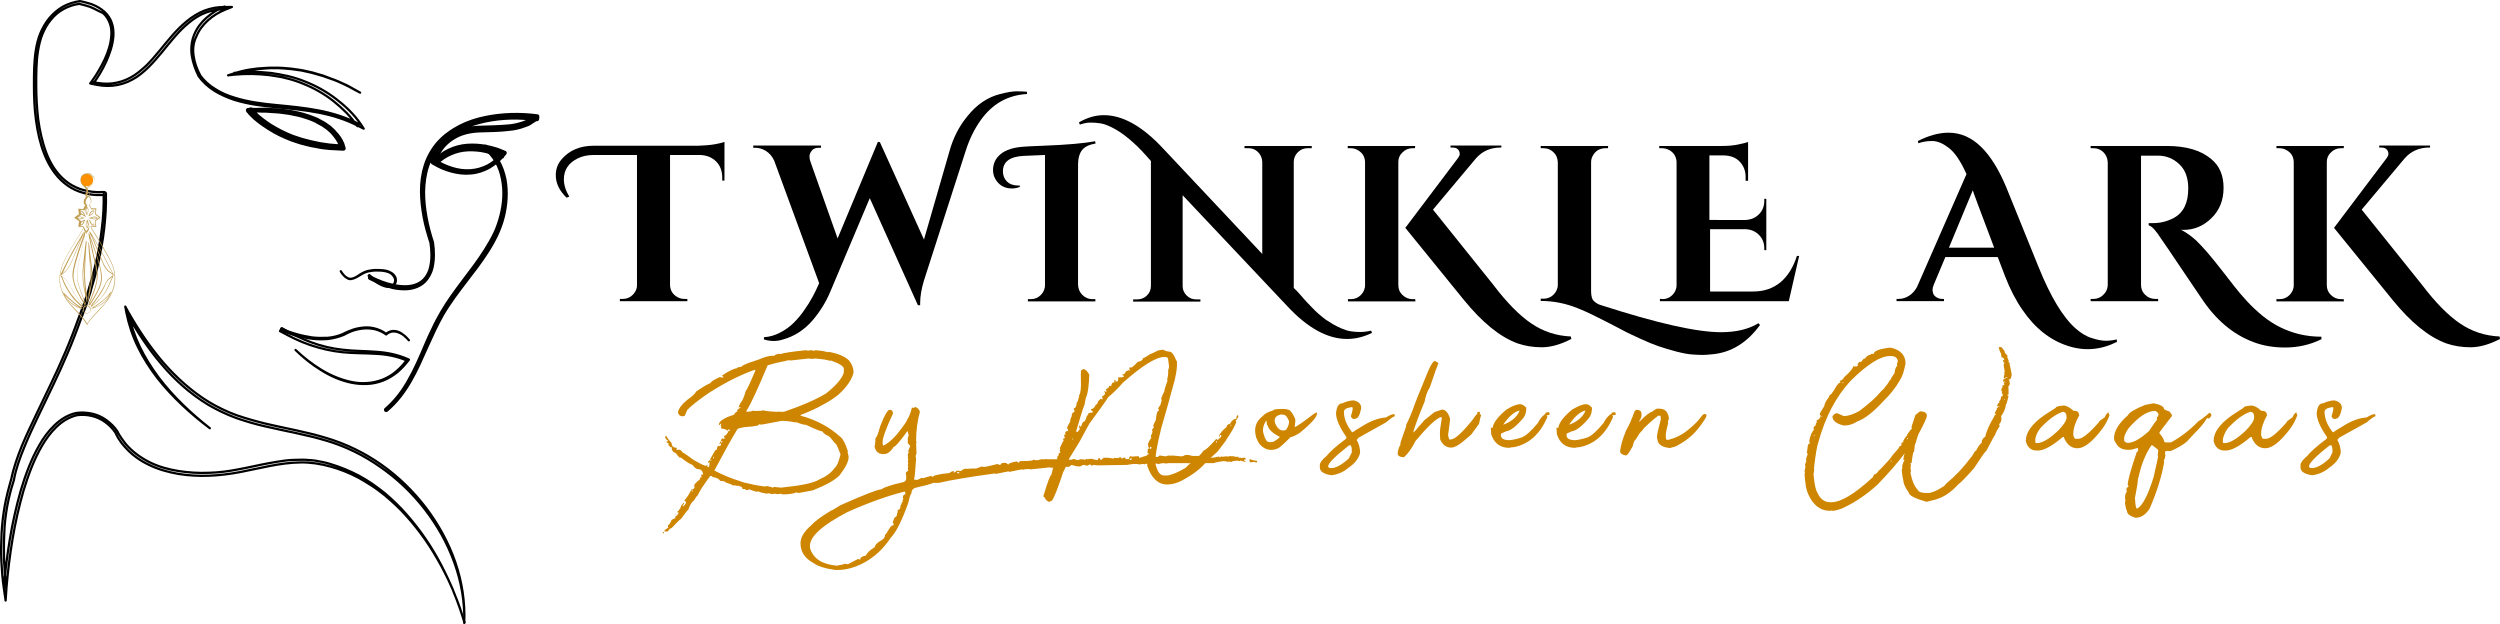 <?xml version="1.0" encoding="utf-8"?>
<!-- Generator: Adobe Illustrator 25.2.1, SVG Export Plug-In . SVG Version: 6.00 Build 0)  -->
<svg version="1.1" id="Layer_1" xmlns="http://www.w3.org/2000/svg" xmlns:xlink="http://www.w3.org/1999/xlink" x="0px" y="0px"
	 viewBox="0 0 1111.5 277.3" style="enable-background:new 0 0 1111.5 277.3;" xml:space="preserve">
<style type="text/css">
	.st0{fill:#CE8500;}
	.st1{fill:none;stroke:#000000;stroke-linejoin:round;stroke-miterlimit:10;}
	.st2{fill:none;stroke:#000000;stroke-linecap:round;stroke-linejoin:round;stroke-miterlimit:10;}
	.st3{fill:none;stroke:#000000;stroke-width:2;stroke-linecap:round;stroke-linejoin:round;stroke-miterlimit:10;}
	.st4{fill:#CE9D2E;}
	.st5{fill:#FF9100;}
</style>
<g>
	<g>
		<g>
			<path d="M251.9,87.9c-3.2-3.1-4.8-6.4-4.8-10c0-2.8,0.9-5.2,2.7-7.2c3.4-3.9,8.1-5.9,14.1-5.9h46.5c2.9-0.1,5.4-0.3,7.6-0.7
				c2.2-0.4,3.6-0.8,4.1-1v17.2h-1V79c0-3-0.9-5.4-2.7-7.2c-1.8-1.8-4.2-2.8-7.2-2.9h-13.3v57.9c0.1,2.4,1.2,4.1,3.3,5.3
				c0.9,0.5,1.9,0.8,3.1,0.8h1.3v1h-30v-1h1.3c1.7,0,3.2-0.6,4.4-1.8c1.2-1.2,1.9-2.6,1.9-4.2v-58h-19.2c-2.7,0-5.1,0.5-7.1,1.5
				c-4.1,2-6.2,5.1-6.2,9.3c0,2.5,0.8,5.1,2.4,7.7L251.9,87.9z"/>
		</g>
		<g>
			<path d="M444.7,41.8c3-0.8,5.5-1.2,7.4-1.2c1.9,0,3.4,0.1,4.5,0.2v1c-8.6,0.5-15.5,4.4-20.7,11.8c-2.7,3.8-4.9,8.3-6.5,13.3
				l-18.6,57.8c-1.1,3.6-1.7,7-1.7,10.1c0,0.3,0,0.6,0,0.9h-1l-21.4-47.6l-17.6,41.7c-1.8,4.3-4.4,8.6-7.8,12.6
				c-3.7,4.3-8.2,7.2-13.4,8.6c-1.2,0.4-2.6,0.6-3.9,0.6s-2.9-0.2-4.4-0.7l0.1-1c2.4-0.1,4.8-0.8,7.1-2c2.3-1.2,4.3-2.6,6-4.3
				c1.7-1.7,3.4-3.6,4.9-5.9c2.6-3.6,4.7-7.6,6.5-11.8l-20-54.5c-0.9-1.9-2.1-3.3-3.7-4.3c-1.6-1-3.2-1.4-4.8-1.4h-0.8v-1h30.1v1
				H364c-1.4,0-2.4,0.4-3.1,1.3c-0.7,0.9-1,1.7-1,2.5c0,0.8,0.1,1.5,0.4,2.3l12.1,34.2l17.9-42.9l0.9,0.1l19.6,43.3L422.2,67
				c1.6-5.7,4.2-10.8,7.8-15.2C434.1,46.6,439,43.2,444.7,41.8z"/>
		</g>
		<g>
			<path d="M485.7,133h1.3v1h-30v-1h1.3c1.7,0,3.2-0.6,4.4-1.8c1.2-1.2,1.9-2.7,1.9-4.4V68.9l-9.4,0.4c-6.2,0.3-9.3,2.6-9.3,6.9
				c0,1.8,0.6,3.3,1.8,4.5c1.2,1.2,2.9,1.8,5.1,1.8c0.2,0,0.4,0,0.6,0v0.6c-1.3,0.5-2.4,0.7-3.4,0.7c-3,0-5.2-1.1-6.8-3.2
				c-1.1-1.4-1.7-3.1-1.7-4.9c0-2.9,1.1-5.3,3.4-7.2c2.3-1.9,5.8-3,10.5-3.3c0.9-0.1,3.6-0.2,8.3-0.4c10.7-0.4,18.4-1.1,23.2-2
				l0.2,1c-2.8,0.5-4.8,1.4-6,2.9c-1.1,1.4-1.8,3.6-1.8,6.4v53.6c0.1,1.7,0.7,3.2,1.9,4.4C482.5,132.4,484,133,485.7,133z"/>
		</g>
		<g>
			<path d="M592.9,144.3c1.1,0.6,2.3,1.2,3.7,1.8c1.4,0.6,2.7,1,4,1.2c1.3,0.2,2.7,0.3,4.2,0.3s3.1-0.2,4.8-0.6l0.4,1
				c-3.7,1.8-7.4,2.7-11.1,2.7c-8.6,0-17.4-4.8-26.3-14.3l-46.8-49.6v40.4c0,1.6,0.6,3,1.8,4.2c1.2,1.2,2.6,1.7,4.2,1.7h1.9v1h-29.9
				v-1h1.8c1.7,0,3.2-0.6,4.3-1.7c1.2-1.1,1.8-2.6,1.8-4.3V71.6c-3.2-3.7-5.7-6.3-7.3-7.7c-1.6-1.5-3.1-2.7-4.4-3.7
				c-1.3-1-2.5-1.8-3.7-2.5c-2.8-1.6-5-2.5-6.7-2.8c-1.7-0.3-3.3-0.4-4.7-0.4c-1.5,0-3.1,0.3-4.8,0.9l-0.4-1
				c3.6-2.1,7.3-3.2,11.1-3.2c8.3,0,17.1,4.9,26.3,14.8l44.1,46.9V71.9c-0.1-1.7-0.7-3.1-1.9-4.3c-1.2-1.2-2.6-1.7-4.2-1.7h-1.8v-1
				h29.9v1h-1.9c-1.6,0-3.1,0.6-4.2,1.7c-1.2,1.2-1.8,2.5-1.9,4.2v56.2l1.6,1.6c0.4,0.4,1,1.1,1.8,2c0.8,1,1.6,1.8,2.2,2.5
				c0.7,0.7,1.5,1.6,2.5,2.6c1,1.1,2,2,2.9,2.8c0.9,0.8,1.9,1.6,3.2,2.6C590.7,142.9,591.9,143.7,592.9,144.3z"/>
		</g>
		<g>
			<path d="M600.6,133c1.7,0,3.2-0.6,4.4-1.8c1.2-1.2,1.9-2.7,1.9-4.4V72c-0.1-2.4-1.2-4.1-3.3-5.3c-0.9-0.5-1.9-0.8-3.1-0.8h-1.3
				v-1h30l-0.1,1H628c-1.7,0-3.2,0.6-4.4,1.8c-1.3,1.2-1.9,2.6-1.9,4.3v54.8c0,1.7,0.6,3.2,1.9,4.4c1.3,1.2,2.7,1.8,4.4,1.8h1.2
				l0.1,1h-30v-1H600.6z M698.6,150.7c-4.8,2.5-9.2,3.7-13.1,3.7c-3.9,0-7.5-0.6-10.7-1.7c-7.8-2.8-15.8-9.3-24-19.4l-26-32l23.4-31
				c0.5-0.7,0.8-1.3,0.8-1.8s-0.1-1-0.3-1.4c-0.5-1-1.4-1.5-2.8-1.5h-1v-0.9h22.6v0.9h-0.4c-4.4,0-8,1.6-10.8,4.7l-19.2,22.9
				l26.8,33.4c6,7.9,11.6,13.6,16.9,17.2c5.3,3.6,11.1,5.5,17.6,5.8L698.6,150.7z"/>
		</g>
		<g>
			<path d="M765.2,147.7c6.8,0,12.4-1.4,16.6-4l0.7,0.8c-5.7,7.8-12.7,12.2-21.1,13c-1.8,0.2-3.3,0.3-4.6,0.3
				c-1.3,0-2.8-0.1-4.4-0.2c-1.7-0.1-4-0.5-7.1-1.3c-3-0.8-5.7-1.6-8-2.4c-2.3-0.8-5-1.9-8-3.3c-3-1.4-5.5-2.5-7.5-3.6
				s-4.3-2.2-7.1-3.7c-2.7-1.4-5.1-2.6-7.2-3.6c-2-1-4-1.8-5.9-2.6c-5.4-2.2-10.9-3.3-16.6-3.3v-1h1.3c1.7,0,3.2-0.6,4.4-1.8
				c1.2-1.2,1.9-2.7,1.9-4.4V72.1c-0.1-1.8-0.7-3.3-1.9-4.4c-1.2-1.2-2.7-1.8-4.4-1.8h-1.3v-1h30l-0.1,1h-1c-2.5,0-4.4,1-5.6,3.1
				c-0.6,0.9-0.9,2-0.9,3.2v57.2c0,2.2,0.4,3.7,1.3,4.5c0.9,0.8,1.8,1.4,2.9,1.7C736.4,143.6,754.2,147.7,765.2,147.7z"/>
		</g>
		<g>
			<path d="M739.1,133c1.7,0,3.2-0.6,4.4-1.8c1.2-1.2,1.9-2.7,1.9-4.4v-55c-0.2-2.3-1.3-4-3.3-5.1c-1-0.5-2-0.8-3.1-0.8h-1.3v-1
				h27.7c2.9,0,5.4-0.2,7.6-0.7c2.2-0.5,3.6-0.8,4.2-1.1v17.3h-1.1v-1.2c0.1-3-0.8-5.3-2.5-7.2s-4.1-2.8-7.1-2.9h-6.5v28.7H776
				c2.4-0.1,4.4-0.9,6-2.5c1.6-1.6,2.4-3.6,2.4-6v-0.9h0.9v22.8h-0.9v-0.8c0-2.4-0.8-4.4-2.4-6c-1.6-1.6-3.6-2.4-5.9-2.5h-15.8v27.7
				h19.2c4.8,0,8.8-1.4,12.1-4.1c3.3-2.8,5.7-6.7,7.3-11.7h1l-4.6,20.1h-57.3v-1H739.1z"/>
		</g>
		<g>
			<path d="M941.2,152c-7.2,3.6-14.4,4.2-21.8,1.8c-7.8-2.5-14.6-7.8-20.2-16c-3-4.3-5.6-9.4-7.8-15.1l-3.2-8.4h-23.3l-5.2,12.4
				c-0.3,0.9-0.5,1.5-0.5,2.1s0.1,1.1,0.3,1.7c0.2,0.6,0.7,1.2,1.5,1.7c0.8,0.5,1.6,0.7,2.5,0.7h0.8v1h-21.1v-1h0.9
				c1.5,0,3-0.4,4.5-1.3c1.5-0.9,2.7-2.2,3.7-4l22-50.2c-2.6-5.8-5.3-9.8-8.2-11.9c-2.4-1.8-4.8-2.8-7-2.8c-2.2,0-4.3,0.3-6.2,1
				l-0.2-1c4.7-2.4,9.3-3.7,13.6-3.7c5.4,0,10.2,2.1,14.5,6.3c4.2,4.1,7.9,10.1,11.2,18l14.3,35.3c5.4,13.4,10.9,22.5,16.6,27.5
				c2.3,2,4.7,3.5,7.1,4.2c2.4,0.8,4.5,1.2,6.2,1.2c1.7,0,3.3-0.2,4.9-0.6L941.2,152z M866.5,110.1h20.1l-6.9-18.3
				c-0.3-0.9-0.8-2.2-1.4-3.8c-0.6-1.6-1-2.7-1.2-3.4L866.5,110.1z"/>
		</g>
		<g>
			<path d="M1032.3,150.7c-5.1,2.6-10.6,3.8-16.4,3.8c-5.1,0-9.8-0.8-14-2.4c-9.1-3.4-16.8-9.9-23.2-19.6c-1.6-2.4-4.7-6.9-9.2-13.6
				c-4.5-6.7-7.4-11-8.7-12.8c-2.3-3.6-4.1-5.6-5.5-5.9v-1c0.1,0,0.2,0,0.2,0c0.1,0,0.2,0,0.3,0s0.3,0,0.4,0c0.1,0,0.3,0,0.5,0
				c0.2,0,0.4,0,0.5,0c3.4,0,6.4-0.8,9.3-2.3c4.3-2.4,6.4-6.7,6.4-13.1c0-4.7-1.3-8.3-4-10.8c-2.6-2.5-5.8-3.8-9.5-3.8h-7.5v57.5
				c0,1.7,0.6,3.2,1.9,4.4c1.2,1.2,2.7,1.8,4.4,1.8h1.3v1h-30v-1h1.3c1.6,0,3.1-0.6,4.3-1.8c1.3-1.2,1.9-2.6,2-4.3V72.1
				c-0.1-1.7-0.7-3.2-1.9-4.4c-1.2-1.2-2.7-1.8-4.4-1.8h-1.3v-1h33.9c8.5,0,15.1,1.9,19.7,5.8c3.7,3,5.5,7.3,5.5,12.8
				c0,5.5-1.8,10-5.4,13.5c-3.6,3.5-7.7,5.2-12.3,5.2c-0.4,0-0.8,0-1.3-0.1c2.7,1.4,4.9,3.1,6.8,4.8c1.8,1.8,3.4,3.5,4.7,5
				c1.3,1.6,2.5,3,3.5,4.2c1,1.2,2.2,2.8,3.8,4.8c1.6,2,3.2,4.1,4.9,6.3c1.7,2.2,3.6,4.4,5.7,6.7c2.1,2.3,4.4,4.4,6.9,6.5
				c2.5,2,5.1,3.7,7.7,5c5.6,2.8,11.7,4.3,18.5,4.3V150.7z"/>
		</g>
		<g>
			<path d="M1013.5,133c1.7,0,3.2-0.6,4.4-1.8c1.2-1.2,1.9-2.7,1.9-4.4V72c-0.1-2.4-1.1-4.1-3.3-5.3c-0.9-0.5-1.9-0.8-3.1-0.8h-1.3
				v-1h30l-0.1,1h-1.2c-1.7,0-3.2,0.6-4.4,1.8c-1.3,1.2-1.9,2.6-1.9,4.3v54.8c0,1.7,0.6,3.2,1.9,4.4c1.2,1.2,2.7,1.8,4.4,1.8h1.2
				l0.1,1h-30v-1H1013.5z M1111.5,150.7c-4.8,2.5-9.2,3.7-13.1,3.7c-3.9,0-7.5-0.6-10.7-1.7c-7.8-2.8-15.8-9.3-24-19.4l-26-32
				l23.4-31c0.5-0.7,0.8-1.3,0.8-1.8s-0.1-1-0.3-1.4c-0.5-1-1.4-1.5-2.8-1.5h-1v-0.9h22.6v0.9h-0.4c-4.4,0-8,1.6-10.8,4.7
				l-19.2,22.9l26.8,33.4c6,7.9,11.6,13.6,16.9,17.2c5.3,3.6,11.1,5.5,17.6,5.8L1111.5,150.7z"/>
		</g>
	</g>
	<g>
		<g>
			<path class="st0" d="M294.7,236.6h0.5v0.5h-0.5V236.6z M358.4,155.7l0.7,0.2l1.5-0.2c0.6,0,0.9,0.1,0.9,0.3c0.7-0.1,1-0.2,1-0.3
				c2.6,0.2,4.4,0.5,5.4,0.9l0.4-0.2c4.4,0.8,7.5,2.1,9.3,4c1.3,1.7,1.9,3.4,1.9,5.2c-0.7,3.1-3,6.5-6.9,10c-2,1.6-4.5,3.2-7.6,4.8
				c-1.5,0.9-4.5,2.3-9,4.1l-0.1,0.3c6.8,1.8,12.7,4.9,17.8,9.5c1.1,0.8,2.2,3,3.3,6.4l-0.2,0.3c0.4,1.1,0.5,1.9,0.5,2.2
				c0,1.9-1.3,4.6-4,8.1c-2.1,2.2-6.1,4.4-11.9,6.7l-6.4,1.2l-0.9-0.3c-1.3,0.6-3.4,0.9-6.2,0.9l-0.7-0.3c-0.1,0-0.6,0.1-1.4,0.2
				l-1.5-0.2c-0.6,0.1-1.1,0.2-1.4,0.2c-0.4-0.3-0.9-0.4-1.5-0.4c-0.1,0-0.3,0.1-0.5,0.2c-2.1-0.4-3.3-0.7-3.6-1
				c-0.1,0-0.5,0-1.1,0.1c-1.7-0.5-2.7-0.9-3.1-1h-0.2l-0.5,0.3h-0.2c-0.6,0-0.9-0.2-0.9-0.5h-1.2c0-0.8-0.5-1.2-1.4-1.2V216h-1
				c-0.3,0-0.7-0.1-1.1-0.3c-0.2,0.1-0.4,0.2-0.7,0.2c-0.2-0.3-1.3-0.8-3.3-1.4c0-0.4-0.8-0.6-2.4-0.7c-0.4-0.8-1.4-1.4-3.3-1.7
				c0-0.1-0.2-0.3-0.7-0.5h-0.4c-2.8,3.7-4.7,6.6-5.7,8.8c-0.2,0-0.8,0.8-1.7,2.3c-0.8,0.4-1.6,1.7-2.4,4c-0.3,0-1.3,1.4-3.3,4.1
				c-0.3,0-1.6,1.3-4.1,4c-0.5,0-1.1,0.5-1.7,1.5h-1.5v-0.3c0-0.3,0.6-0.7,1.7-1.4l-0.2-0.9c0.7-0.5,1.3-1.4,1.7-2.6
				c0.9-0.4,1.5-0.6,1.7-0.9l-0.1-0.3v-0.2c1-0.6,1.5-1.3,1.5-1.9h-0.5v-0.5c0.4,0,0.7-0.3,0.9-1c0.3,0,0.5-0.5,0.7-1.4
				c0.7-0.9,1.1-1.4,1.2-1.4c0,0.1,0.1,0.2,0.2,0.2c-0.2,0.5-0.4,0.8-0.7,0.9c0.1,0.2,0.1,0.4,0.1,0.5h0.2c0.8-0.7,1.2-1.3,1.2-1.7
				c-0.1-0.4-0.4-0.7-0.7-0.7v-0.2c1.2-1.4,2.2-3,3.1-4.8c0.9-0.2,1.4-0.6,1.4-1.1l-0.2-0.7c0.1-0.6,0.9-1.5,2.4-2.6
				c0-0.2,0.1-0.3,0.3-0.3l-0.1-0.3v-0.3c0.1,0,0.3-0.1,0.7-0.2l-0.2-1.2h0.9v-0.3c-0.3-1.4-1-2.1-2.1-2.1c-0.9,0-1.7-0.6-2.6-1.9
				c-1.1-0.3-2.8-1.4-5.2-3.3h-0.1c-0.1,0-0.2,0.1-0.2,0.2c-0.2,0-0.9-0.8-2.1-2.3c-0.7,0-1.3-0.6-1.7-1.7c0.1-0.2,0.2-0.5,0.2-0.7
				H298c-0.2-0.6-0.5-0.9-0.9-0.9l0.2-0.9c-0.4-0.2-0.7-0.3-0.9-0.3v-0.5c0.5,0,0.7-0.1,0.7-0.4c-0.5,0-0.9-0.5-1.4-1.5
				c0.2-0.4,0.4-0.7,0.5-0.7c0.5,1.1,1.3,2.1,2.4,3.3c0,1.4,0.8,2.1,2.4,2.1v0.1l-0.3,0.5c0,0.2,0.1,0.3,0.3,0.3h0.5
				c0.1,0,0.2-0.1,0.2-0.1c0.7,0,1.3,0.4,1.7,1.2c1.2,0.6,2.8,1.8,5,3.4c2.2,1.3,4,2.2,5.2,2.6h0.2c0.1,0,0.2-0.1,0.5-0.3h0.2v0.7
				c0.2,0.1,0.4,0.2,0.7,0.2c0.1-0.1,0.2-0.9,0.3-2.3l-0.7,0.5v-0.3c0-0.4,0.3-0.7,1-1.1c0.1,0.3,0.2,0.4,0.4,0.4l0.1-0.4l-0.3-0.1
				c0,0.1-0.1,0.1-0.2,0.1c0-0.2,0-0.3-0.1-0.3l1.9-3.3c0.3-0.7,0.7-1,1.2-1l-0.1-0.3c0.1-0.9,0.4-1.4,0.9-1.4
				c0.2,0.1,0.4,0.2,0.5,0.2c0.4-0.4,0.5-0.8,0.5-1.1c-0.4-0.1-0.5-0.2-0.5-0.3c0-0.2,0.3-0.9,0.9-2.1l0.7,0.2
				c0.2-0.1,0.4-0.2,0.5-0.2v-0.3l-0.3-0.5v-0.3c0.7,0,1.4-0.8,2.1-2.3h0.5v-0.5h-0.7c-0.3,0-0.4,0.2-0.4,0.7h-0.1
				c0-0.6-0.9-1-2.6-1.2c0-0.1-0.1-0.2-0.2-0.2l0.2-0.9v-0.1h-0.3V189l0.3-0.5v-0.1h-0.3c-0.2,0-0.3,0.2-0.3,0.5h-0.5
				c0-1.6,2.2-3.1,6.7-4.5c0.6-1,1.2-1.5,1.7-1.5l-0.4-0.5l1.7-1.3v-0.1h-0.1l-0.9,0.1l1-2.1c0.8-0.7,1.5-2.5,2.3-5.3
				c0.5-0.4,1.9-3.4,4.3-9.1c-0.2,0-0.3-0.1-0.3-0.2c-6.1,2.1-12.9,5.5-20.3,10.2c-4.4,3-7.6,5.5-9.7,7.6l-1.2,2.7l-0.9,0.2
				c-1.1,0-1.8-0.6-2.1-1.7c0.3-1.7,1.6-3.5,4-5.5c2.3-1.6,3.7-2.9,4.1-3.8c2.6-1.8,4.7-3.1,6.4-3.8c0.2-0.6,1.5-1.5,4-2.6h0.3
				l1.2,0.2l0.2-0.3c0-0.3-0.1-0.4-0.3-0.4l-0.3,0.2V167c2.9-2,5.1-3.1,6.7-3.3c0-0.3,0.7-0.5,2.1-0.7c0-0.5,2.5-1.6,7.4-3.1
				c2.7-1.2,4.7-1.7,5.9-1.7h1.2c0-0.3,0.6-0.6,1.9-0.9l0.8,0.1C348.4,156.9,352.3,156.3,358.4,155.7z M300.4,228.7h0.2v0.3h-0.2
				V228.7z M307.5,218.3c0,0.2,0.1,0.3,0.3,0.3l0.2-0.3V218h-0.2C307.6,218,307.5,218.1,307.5,218.3z M317,203.1v0.7h0.3v-0.7H317z
				 M338.2,188.8c-0.2-0.1-0.4-0.2-0.7-0.2c0,0.6-1.8,1-5.5,1.2v0.2l-0.3-0.2h-0.1c-2.5,0.4-3.8,0.8-3.8,1.1
				c-3,4.9-6.3,11-10.2,18.3c3.8,2,7.7,3.6,11.7,4.8c0.4,0.3,2,0.7,5,1.3c0.1,0.1,2,0.5,5.7,1c0.6-0.1,1-0.2,1.1-0.2
				c1.3,0.3,2.1,0.5,2.4,0.7l0.7-0.3l3.1,0.3c9-0.9,14.6-2.1,16.9-3.6c3.2-1.4,5.5-3.1,6.9-5.2c0.9-0.6,1.8-2.6,2.6-6
				c-0.8-2.1-1.4-3.5-1.9-4.5c-0.5-0.3-1.3-1.3-2.6-2.9c-0.7-0.7-1.2-1.1-1.7-1.1c-0.9-0.5-1.5-1.1-1.9-1.7c-0.7,0-3.2-1-7.2-2.9
				c-0.9,0-2.4-0.4-4.3-1.2c-0.1,0-0.3,0.1-0.5,0.1c-2.4-0.5-4.4-0.7-6.1-0.7C341.8,188.2,338.8,188.8,338.2,188.8z M319.7,197.1
				h0.3v0.4h-0.3V197.1z M320.6,196.4v0.3h0.5c0-0.1,0-0.3,0.1-0.5l-0.3-0.2C320.7,196.1,320.6,196.2,320.6,196.4z M351.3,160.3
				l-0.4-0.2c-4.1,0.8-7.3,1.6-9.6,2.3c-4.4,10.5-7.5,17.3-9.4,20.2v0.5c1.6-0.1,2.5-0.2,2.5-0.5l1.2,0.1h1.2c0.3,0,0.5,0,0.7-0.1
				c0.2,0.1,0.4,0.1,0.5,0.1l1.4-0.3c0,0.2,2,0.5,5.9,0.7c0.3,0,0.5,0,0.7-0.1l1,0.1h1.5c7.7-2.6,14-5.3,18.8-8.2
				c4.3-3.4,6.9-6.4,7.8-9l0.1-1l-0.1-0.3c0.1-0.2,0.1-0.4,0.1-0.5c0-1.2-1.9-2.5-5.8-3.8h-0.4c-0.1,0-0.1,0.1-0.1,0.2
				c-0.7-0.5-2.9-0.8-6.6-1.1c-0.8,0.1-1.3,0.2-1.4,0.2c-0.6-0.1-1.1-0.2-1.5-0.2C358.8,159.5,356.1,159.8,351.3,160.3z"/>
		</g>
		<g>
			<path class="st0" d="M406.7,181h0.4c1,0.4,1.6,1.1,1.9,2.1c-1.1,3.9-1.7,8.2-1.7,13c0,0.1,0.1,0.2,0.2,0.2l-0.2,1.1
				c0,0.7,0.1,2.2,0.2,4.2c-0.3,0.6-0.4,1-0.4,1.3c0,0.3,0.1,0.6,0.2,0.9c-0.3,5-0.6,8.2-0.9,9.4l1.3,0.2c0.9-0.3,1.5-0.6,1.9-0.9
				h0.6c0.2,0,0.2,0.1,0.2,0.2c0.8-0.4,2-0.7,3.6-1.1l0.6,0.4h0.2c0-0.6,2.5-1.2,7.4-1.7c0.5-0.5,1-0.8,1.7-0.8h0.2
				c0,0.4,0.1,0.6,0.4,0.6l0.9-0.9l1.5,0.2h0.4c0.4-0.5,1.1-0.8,2.1-1.1c0.1,0,0.2,0.1,0.2,0.2l2.5-0.2h1.9l2.5-0.9
				c0.1,0,0.4,0.1,0.9,0.2c0.6,0,2.6-0.4,6.1-1.3c0.5,0.3,0.9,0.4,1.3,0.4c0.2-0.6,0.7-0.9,1.4-0.9h1.1l0.9,0.7h0.2
				c0-0.4,1.1-0.9,3.4-1.3h0.4l0.8,0.6c0.2-0.5,0.4-0.8,0.6-0.8h0.7c3.4,0,5.1-0.2,5.1-0.6l1.1,0.2h0.9c1-0.3,1.6-0.4,1.7-0.4h1.7
				c0.2,0,0.2-0.1,0.2-0.2l0.4,0.2h6.4c1.1,0,2.6,0.1,4.5,0.2c0.7-0.2,1.1-0.3,1.1-0.4c0.9,0.4,1.5,0.6,1.9,0.6
				c0.5-0.3,0.9-0.4,1.3-0.4h0.6l1.5,0.2c0-0.3,0.2-0.4,0.4-0.4c0.2,0,0.2,0.1,0.2,0.2l1.5-0.2h0.6c1.5,0.4,2.4,0.6,2.6,0.6
				c0.2-0.6,0.4-0.9,0.6-0.9h0.2c0.3,0,0.4,0.2,0.4,0.7h0.6l0.9-0.9h1.1c0.6,0,1.8,0.1,3.4,0.4l0.2-0.4l1.1,0.2
				c0.4,0,0.9-0.1,1.5-0.4c0.4,0,0.6,0.2,0.6,0.6h0.2l0.6-0.4h1.1v0.2l-0.2,0.4h1.7c0-0.8,0.3-1.3,0.8-1.3l0.4,0.2h0.4l2.6-0.2
				l0.4,0.8c1.9-0.7,3.4-1.1,4.6-1.1c0.7,0.5,1.3,0.7,1.7,0.7c0-0.3,0.2-0.4,0.4-0.4h0.2l0.6,0.4h0.6l0.9-0.7l2.6,0.4
				c0.9-0.3,1.5-0.4,1.9-0.4l0.4,0.2l0.4-0.2l4.4,0.4c0.5,0,1-0.2,1.7-0.6h1.5c1,0.3,1.6,0.4,1.7,0.4h2.7l1.1,0.8h0.2
				c0-0.7,0.2-1.1,0.6-1.1c2,0.3,3.2,0.6,3.6,1.1h0.2c1,0,1.8-0.1,2.4-0.4l1.3,0.2l0.9-0.4l0.4,0.2c0.8-0.2,1.4-0.2,1.9-0.2h0.2
				c0.2,0,0.2,0.1,0.2,0.2l1.1-0.4c0.2,0.1,0.5,0.2,0.8,0.2h0.2c0.1,0,0.2-0.1,0.2-0.2c0.4,0.3,0.9,0.4,1.3,0.4h1.1v0.4h0.7
				c0.3,0,0.6,0.1,0.8,0.2c0.3-0.2,0.5-0.2,0.9-0.2h0.4c0.2,0,0.4,0.2,0.6,0.7c-0.3,0.1-0.5,0.2-0.9,0.2v0.4c0.4,0,0.6,0.1,0.6,0.4
				v0.2c-0.8-0.2-1.4-0.4-1.9-0.6c-0.5,0.1-0.8,0.2-0.9,0.2c-0.1,0-0.3-0.1-0.6-0.2c-1.8,0.1-2.7,0.3-2.7,0.6l-1.1-0.2h-0.2
				c-0.1,0-0.2,0.1-0.2,0.2c-0.3-0.1-0.9-0.3-1.9-0.4c-2,0.2-3.5,0.5-4.6,0.9h-11c-0.1,0-0.2,0.1-0.2,0.2l-0.4-0.2h-7.9
				c-0.5,0-1.1,0.1-1.9,0.2c-0.3-0.1-0.5-0.2-0.9-0.2c-1.2,0.1-1.9,0.3-2.1,0.4l-1.3-0.2h-0.2c-0.5,0-0.8,0.1-1.1,0.2l-1.3-0.2H511
				c-1.4,0-2.1,0.2-2.1,0.4l-0.4-0.2h-0.6c-0.5,0-0.8,0.1-1.1,0.2l-1.3-0.2h-1.5c-0.4,0-1.4,0.1-2.9,0.4c-1.3,0-5.7,0.1-13.2,0.2
				c-0.1,0-0.7-0.1-1.7-0.2l-0.9,0.4c0-0.2-0.2-0.4-0.6-0.6h-0.2l-1.3,0.6c-0.5-0.3-1.1-0.4-1.7-0.4c-0.7,0.5-1.3,0.7-1.7,0.7
				c-0.7,0-1.8-0.2-3.4-0.7c-0.6,0.6-1.1,0.9-1.5,0.9l-2.1-0.2c-1.4,0.2-3.3,0.4-5.5,0.6c-0.3-0.2-0.5-0.2-0.7-0.2l-8.5,0.9
				l-0.4-0.2c-1.9,0.1-2.8,0.2-2.8,0.4l-0.4-0.2h-0.2c-0.4,0-2.2,0.4-5.5,1.1l-0.4-0.2h-0.2l-5.5,1.1l-0.4-0.2
				c-11.6,1.6-19.9,3-25,4.2h-2.4c-0.7,0.4-3.2,1.1-7.6,2.1c-1.4,0.3-2.1,1.2-2.1,2.7c-0.3,0-0.8,1.3-1.3,3.8
				c-2.8,8-5.4,13.2-7.8,15.7c-4.1,6.2-9.4,10.5-15.7,12.9c-2.8,1-5.4,1.5-7.6,1.5h-1.5c-4.4-0.6-7.6-1.6-9.5-3
				c-4-2.1-5.9-5.1-5.9-8.9c0-2.6,1.6-5.2,4.7-7.9c1.5-1.7,4.4-3.9,8.9-6.6c0.3,0,1.7-0.8,4.2-2.4c10.6-4.7,16.6-7,18-7
				c1.5-1,4.5-2,8.9-3c1.5-0.2,2.3-0.8,2.3-1.9v-1.1l-0.2-1.3c0-0.2,0.4-0.5,1.1-1.1l-0.2-1.1c0.1-0.3,0.2-0.5,0.2-0.7l-0.2-0.4
				l0.2-1.1l-0.2-0.9c0.1-0.3,0.2-0.5,0.2-0.6c-0.1-0.6-0.2-1.1-0.2-1.5h0.2l-0.2-0.4v-0.6l0.4-0.6l-0.2-0.9l0.9-2.1l-1.1-1.3v-2.1
				l0.4-1.5c-0.3-0.9-0.4-1.5-0.4-1.7h-0.2c-3.4,4.7-5.4,7-6.1,7c-1.3,2.1-2.7,3.2-4.5,3.2c-2.3,0-3.6-1.2-4-3.6
				c0.1-0.4,0.3-0.6,0.4-0.6c0-0.1-0.1-0.2-0.2-0.2l0.2-1.5v-1.3c0.5,0,1.2-1.7,2.1-5.1c1.9-4.9,3.3-7.4,4.2-7.4h0.2
				c0.8,0,1.3,0.6,1.3,1.7c-3.1,6.6-4.6,10.8-4.6,12.7v0.4l0.2,1.1c1.6-0.5,3.6-2.1,6.1-4.9c3-3.8,4.5-5.9,4.5-6.4
				c1-1.5,1.8-3.5,2.3-5.9C405.7,181.7,406.2,181.5,406.7,181z M360.1,242.7v0.9c1.4,4.7,5.3,7.3,11.9,7.9c2.3-0.4,3.4-0.6,3.4-0.9
				l1.1,0.2h0.6l4.4-2.3l0.4,0.2h0.6c0-0.9,0.8-1.4,2.5-1.7c0.5-1.3,1.9-2.5,4-3.8c0-1,1.1-2,3.2-3.2c0.8-0.5,1.3-1.3,1.3-2.3
				c0.3,0,0.9-0.9,1.9-2.7c0.6-1,1.2-1.5,1.9-1.5v-0.6c-0.3-0.4-0.4-0.6-0.4-0.7c0.5-1.5,0.9-2.3,1.1-2.3c0.5,0,0.8-0.6,0.9-1.9
				c0.1,0,0.2-0.1,0.2-0.2v-1.1c0.9,0,1.3-0.7,1.3-2.1c0.2,0,0.4-0.4,0.6-1.3c0.3,0,0.4-0.1,0.4-0.4c-0.2-0.3-0.2-0.5-0.2-0.6
				c0.3,0,0.4-0.1,0.4-0.4c0-0.2-0.1-0.4-0.2-0.6c0-1,0.4-1.5,1.1-1.5V219c0-0.3-0.1-0.4-0.4-0.4h-0.2c-7.7,2-16.1,5-25.2,9.1
				C365.6,233.5,360.1,238.5,360.1,242.7z M425.5,209.9v0.4c0.3,0,0.6,0.1,0.9,0.2l0.2-0.4l-0.4-0.2H425.5z M502.3,204.3v0.2h0.4
				c0.2,0,0.4-0.2,0.6-0.7h-0.6C502.4,204,502.3,204.1,502.3,204.3z M541.5,202.8h0.6v0.2h-0.6V202.8z M555.7,204.1
				c0.9,0.4,1.9,0.7,3.2,0.8v0.7l-1.5-0.2H557l-1.1,0.2c-0.3-0.4-0.4-0.6-0.4-0.7v-0.4L555.7,204.1z"/>
		</g>
		<g>
			<path class="st0" d="M517.3,155.5c0.6,0.5,1.7,0.8,3.1,0.9c1,0.5,1.8,1.9,2.6,4h0.2c0.4,2.7-0.4,7.3-2.4,13.9
				c-0.6,2.4-2.1,7.7-4.5,16c-2,8-2.8,13.1-2.6,15.3l0.1,0.9c0.8,3.3,2,4.9,3.7,4.9h1.7c2.1-0.4,4.7-1.5,7.9-3.4
				c0.5-0.6,2.1-2.1,5-4.4c1.4-1.2,2.4-2.3,2.9-3.2c0.9-0.2,2.8-1.9,5.6-5.1l0.3-0.1c0.1,0.2,0.2,0.3,0.4,0.3h0.4
				c-0.1-0.3,0.3-0.6,1.1-1.1c0.1-0.4,0.2-0.5,0.3-0.5c-0.2-0.2-0.2-0.4-0.2-0.5h-0.5l-0.1,0.7h-0.5c0.6-1.4,1.8-2.9,3.5-4.2
				c0.2-0.9,0.7-1.4,1.5-1.4c0.8-1.5,1.8-2.3,2.9-2.3c0-1.1,0.2-1.6,0.5-1.6c0.2,0.1,0.4,0.2,0.4,0.4c-0.2,0.7-0.5,1.4-1.2,1.9
				l0.1,0.5c0,0.1,0.1,0.2,0.2,0.2c-0.8,2.1-2.3,4.7-4.3,7.6c0,0.2-1.2,1.9-3.7,5.1c0,0.2-1.8,1.8-5.3,4.9
				c-2.2,2.9-5.9,5.8-11.2,8.6c-2.2,1.1-4.3,1.6-6.3,1.6c-4,0-7-2.8-8.9-8.5l0.1-0.3l-0.4-1.7c-0.3-2,0.1-3,1.2-3l-0.8-0.7l0-0.2
				l0.3-0.5v-0.1c0-0.1-0.1-0.2-0.2-0.2c0-0.5,0.2-0.7,0.6-0.7l-0.4-1.7c-0.1-0.6,0.4-1.6,1.5-3.2c-0.2-0.4-0.3-0.7-0.3-0.7
				c0.6-1,0.8-1.7,0.8-2.1l-0.2-0.4c0.1-0.6,0.4-1.1,0.9-1.4c-0.2-0.4-0.3-0.5-0.4-0.5c0-0.3,0.4-1.3,1.2-2.8
				c0.2-2.8,0.7-4.2,1.4-4.2l0-0.2l-0.4-0.7c0.4-0.7,0.6-1.1,0.7-1.1c0.2,0,0.5-0.9,0.9-2.6l-0.1-0.3c0-0.1-0.1-0.2-0.2-0.2
				c0.4-1.2,0.9-2.4,1.5-3.5c-0.1-0.3,0.4-1.9,1.4-4.8c-0.1-0.2-0.2-0.4-0.2-0.5c0.4-1,0.5-2.4,0.5-4.2c0.3-0.7,0.4-1.3,0.3-2
				l-0.4-3c-0.2-0.5-0.7-0.7-1.6-0.7c-3.7,0-9.8,3.8-18.4,11.4c-2.2,2.5-4.4,4.7-6.6,6.5c-0.7,1.2-3.5,5.2-8.4,11.8l-4.4,8.1
				l-4.8,7.8c0.1,0.4-0.7,2.3-2.4,5.6c-2.3,7-4,11.3-5,12.7c-0.3,0-0.6,0.2-1,0.5c-0.9,0-1.7-0.7-2.4-2.1c-0.2,0-0.3-0.1-0.4-0.3
				v-0.2c1.9-6.2,3-9.3,3.5-9.3c1-4.5,1.9-6.7,2.7-6.7c-0.2-1.1,0-1.8,0.6-2.1c-0.1-0.7,0-1.1,0.2-1.1l0,0.2
				c0.2-0.1,0.4-0.2,0.5-0.2v-0.2l-0.3-0.9c0.2,0,0.3-0.2,0.3-0.5c-0.2-0.2-0.2-0.4-0.2-0.5c0.9-2.1,1.5-3.2,1.7-3.2l-0.3-0.9
				c0.6-0.1,0.8-0.3,0.8-0.5l-0.3-1.1l0-0.2c0.1,0,0.3,0,0.7-0.1l-0.2-0.3l0-0.4c-0.1-0.5,0.3-0.8,1.3-0.9v-0.2
				c0-0.3-0.2-0.7-0.5-1.1c0-0.2,0.4-1.2,1.4-2.8c-0.1-0.7,0.2-1.5,0.7-2.5c-0.1-1,0.3-1.6,1.2-1.9l0-0.4l-0.3-1.2
				c0.8,0,1.2-0.8,1.3-2.5c0.3,0,0.6-0.9,1.1-2.8l0-0.2c0-0.1-0.1-0.1-0.2-0.1c0.6-0.4,0.9-1.9,1-4.6c-0.1-4.3-0.1-6.5,0.1-6.7
				c0.2,0,0.5-0.2,0.8-0.5h0.2c0.8,0,1.7,0.8,2.6,2.5c-0.2,4.8-0.6,7.9-1.2,9.5c-0.3,0.4-0.6,1.7-0.9,3.7c-0.9,2.3-2.1,6.2-3.7,11.8
				v0.2c0.1,0.2,0.2,0.3,0.4,0.3h0.1l1.1-1.3c0-0.3-0.2-0.7-0.5-1.1c0.3,0,0.3-0.2,0.3-0.5h0.3l0.1,0.5h0.3c0.5-1.4,0.8-2.1,1-2.1
				c0.6,0,1.2-0.9,1.6-2.7c0.2,0,0.5-0.4,0.9-1.3c1.3-0.1,1.9-0.3,1.9-0.5l-1-0.9l0-0.3c0.9,0,1.7-0.7,2.2-2c0.5,0,0.8-0.5,1-1.5
				c0.1,0,0.5-0.4,1.1-1.1h0.1l0.6,0.3h0.2l-0.1-0.9l-0.2-0.4c1-0.5,1.4-1,1.4-1.4l-0.3-0.9l0.3-0.2c0.1,0.3,0.2,0.4,0.4,0.4
				c0.2,0,0.3-0.1,0.3-0.4l-0.4-0.5c0.4-0.5,0.9-0.8,1.4-1.1c0-0.4,0.1-0.7,0.4-0.7c0.2,0.1,0.5,0.1,0.7,0.1c0-1.1,0.4-1.6,1.4-1.6
				l0-0.3c-0.2-0.2-0.2-0.4-0.2-0.5l0.5-0.3c0,0.1,0.1,0.2,0.2,0.2l-0.1,0.3l0,0.2h0.9c0.3,0,0.4-0.7,0.4-2l0.4,0.2h0.7
				c0.1,0,0.6-0.1,1.4-0.3l-0.1-0.5c-0.4,0-0.5-0.1-0.6-0.4v-0.1c0.8,0,1.3-0.5,1.6-1.4c0.7-0.2,1-0.4,1-0.5l0.4,0.1h0.3l0-0.3
				l-0.3-0.9c0.2-0.1,0.4-0.2,0.5-0.2l0.3,0.2c0.6-0.2,1.6-1,3-2.6c1.6-0.3,2.4-0.9,2.3-1.6c0.9-0.3,2-1,3.3-1.9
				c0.3,0,1.4-0.5,3.5-1.6C515.7,155.6,516.7,155.5,517.3,155.5z M476.8,194.9l-0.1,0.4l0.3,0.1l0.1-0.3L476.8,194.9z M511.3,198.6
				c0,0.2,0,0.5-0.2,0.9h0.5c0.2,0,0.3-0.1,0.3-0.3l0-0.5H511.3z M540.6,196.5v0.2h0.5l0-0.5h-0.2
				C540.7,196.2,540.6,196.3,540.6,196.5z M544.4,191.2l0.1,0.1h0.3l0-0.1H544.4z M546.9,188.9c0.1,0.2,0.2,0.3,0.4,0.3h0.2l0-0.3
				H546.9z"/>
		</g>
		<g>
			<path class="st0" d="M567.1,182l0.6-0.1c3.9-0.3,6,0.1,6.4,1.4c0.2-0.1,0.8,0.9,1.7,2.8c0.2,0.6,0.1,1.9-0.2,3.9l0-0.1h0
				c0.8-0.2,3.6-2.1,8.4-5.8c0.6-0.4,1.1-0.6,1.5-0.7c0.5,1.5-2.1,4.6-7.7,9.1c-1.6,1-3,1.7-4.1,1.9c-2.3,2.4-4.1,4-5.4,4.9
				c-0.4,0.1-0.8,0.3-1.3,0.5c-2.8,0.7-5.2-0.2-7.2-2.6c-0.4-0.7-0.8-1.5-1.2-2.4c-1.3-4.1-0.4-7.3,2.7-9.7c1-1.2,2.5-2,4.7-2.6
				C566,182.3,566.4,182.2,567.1,182z M561.8,192.9l0.1,0.4c0.6,2,1.3,3.1,2.1,3.2c0.6,0.2,1.3,0.1,2.2-0.1c1.8-1.1,2.7-1.8,2.8-2.2
				v0c-3-1.4-4.9-3.1-5.5-5.2c-0.1,0-0.2-0.1-0.3-0.5c0-0.7-0.1-1.3-0.2-1.6h0C561.6,189.1,561.2,191,561.8,192.9z M567,188.4
				c1.1,2.4,2.5,3.3,4.2,2.9l0.5-0.1c1-1.4,1.5-2.7,1.4-4c-0.9-2.2-1.9-3.1-3.1-2.8c-0.1-0.2-0.3-0.2-0.6-0.1
				C567.1,184.8,566.2,186.2,567,188.4z"/>
		</g>
		<g>
			<path class="st0" d="M601.7,178c2.3,0.4,3.5,1.6,3.5,3.5c-0.6,3.1-1.5,4.6-2.5,4.6c-0.1,0-0.3,0.1-0.6,0.2
				c-0.7,0-1.2-0.4-1.5-1.2c0.5-1.5,0.8-2.8,0.8-3.7c0-0.3-0.1-0.4-0.4-0.4c-2.3,0.3-3.5,1-3.5,2.1c0,2.9,1.2,5.9,3.5,8.9l0.4,0.2
				c0.7-0.6,2-1.4,3.9-2.5c3.9-2.5,7.6-3.9,10.9-4.1c1.6-1,2.8-1.5,3.7-1.5l0.2,0.4v0.6c-0.5,0-1.8,0.9-3.9,2.7
				c-2.6,1.4-6.7,3.7-12.2,6.8l-0.8,1c1,1.7,1.5,3.7,1.5,5.8c-0.7,2.6-2.5,4.8-5.2,6.6c-2.1,1.8-4.6,2.9-7.5,3.3
				c-3.5-0.5-5.2-1.7-5.2-3.5v-1c0-1.1,1-2.4,2.9-4c1.4-1.8,4.3-4.4,8.7-7.7l0.2-0.4v-0.4c-3.1-4.4-4.6-8-4.6-10.6
				c0.3-3,1.2-4.4,2.9-4.4C598.5,178.5,600.1,178.1,601.7,178z M590.5,207.3v0.2c0.1,0.4,0.5,0.6,1.4,0.6c2.1,0,4.8-1.5,7.9-4.4
				c0-0.2,0.4-1,1.2-2.5v-1.5c0-0.3-0.1-0.9-0.4-1.7h-0.8C593.6,202.8,590.5,206,590.5,207.3z"/>
		</g>
		<g>
			<path class="st0" d="M638,160.5c0.6,0.3,1.2,0.6,1.5,1c-0.4,0.9-1.7,4.5-3.8,10.7c-1.2,1.9-1.9,4-2.3,6.3
				c-2.7,6.5-4.4,11.1-5.2,14h-0.2c0.9-0.6,1.8-1.5,2.7-2.8c0.1,0,1-1,2.6-2.9l4.5-3.6l3.3-1.1c1.6,0,2.8,1.4,3.6,4.1v0.2
				c0,0.5-0.3,2.9-0.9,7.1c0.3,1.3,0.5,1.9,0.6,1.9h0.5c1.9,0,5.2-3,10-9c0.3-0.6,0.9-1.4,1.9-2.5l0.1-0.8h1.1l-0.1,1.1
				c0.4,0,0.6,0.2,0.6,0.6c-0.3,0.6-0.6,1.8-0.9,3.6l-3.5,4.8l-3.5,3c-2.3,1.9-4.1,2.8-5.4,2.8c-2.2,0-3.8-1.2-4.9-3.6l-0.1-2.5
				c-0.1-1,0.2-3.3,0.8-6.8c0-0.5-0.2-0.7-0.4-0.7c-2.4,0.9-6.1,4.5-11.3,10.7c-1.6,3.2-3.3,5.6-5.1,7.2c-1.9-0.1-2.8-0.7-2.8-1.6
				c0.1-0.6,0.1-0.9,0.2-0.9c0,0.2,0,0.3-0.2,0.3c0.5-2.1,0.9-3.1,1.2-3.1l0-0.8c0-0.4,0.9-3,2.7-8v0.1h-0.3
				c1.4-2.8,2.4-5.2,3.1-7.1c0.5-1.6,2.7-7.3,6.8-17.1C636.2,162.1,637.2,160.5,638,160.5z"/>
		</g>
		<g>
			<path class="st0" d="M675.9,179.7c0.8,0,1.7,0.5,2.7,1.6c0,1.8-0.4,3.3-1.3,4.5c-3.1,3.7-5.7,5.7-7.8,6l-2.2,1v0.7
				c0,1.5,1.3,2.2,3.9,2.2c1.8-0.2,3.5-0.6,5.3-1.2c1.8-0.6,4.2-2.8,7.3-6.5c0.6-1.4,1.6-2.7,3.1-3.9h0.7c0,0.5,0.1,0.8,0.3,1.1v0.4
				c-3.3,7.5-8.2,11.9-14.8,13.2c-0.6,0-1.3,0.1-2.1,0.3c-4,0-6.7-2-8-6l-0.2-2.9h0.8c0.4-2.4,2.5-5.1,6.3-8.2
				C672.4,180.5,674.4,179.7,675.9,179.7z M667.9,189c3.7-1.3,6.3-3.3,7.6-6.1v-0.2c0-0.1,0-0.2,0.1-0.2c-2.3,0.5-4.8,2.6-7.4,6.5
				H667.9z M688.6,183.2l0.5,1l-0.8,0.4h-1.2v-1.1L688.6,183.2z"/>
		</g>
		<g>
			<path class="st0" d="M705.2,179.7c0.8,0,1.7,0.5,2.6,1.6c0,1.8-0.4,3.3-1.3,4.5c-3.1,3.7-5.7,5.7-7.8,6l-2.2,1v0.7
				c0,1.5,1.3,2.2,3.9,2.2c1.8-0.2,3.5-0.6,5.3-1.2c1.8-0.6,4.2-2.8,7.3-6.5c0.6-1.4,1.6-2.7,3.1-3.9h0.7c0,0.5,0.1,0.8,0.3,1.1v0.4
				c-3.3,7.5-8.2,11.9-14.8,13.2c-0.6,0-1.3,0.1-2.1,0.3c-4,0-6.7-2-8-6l-0.2-2.9h0.8c0.4-2.4,2.5-5.1,6.3-8.2
				C701.8,180.5,703.7,179.7,705.2,179.7z M697.2,189c3.7-1.3,6.3-3.3,7.6-6.1v-0.2c0-0.1,0-0.2,0.1-0.2c-2.3,0.5-4.8,2.6-7.4,6.5
				H697.2z M718,183.2l0.5,1l-0.8,0.4h-1.2v-1.1L718,183.2z"/>
		</g>
		<g>
			<path class="st0" d="M727.8,182.2c1.3,0.1,1.9,0.6,2,1.5l0,0.3c0.1,1.1-0.2,2.1-1,3.2v0.2h0.2c2.6-2.7,4.5-4.2,5.9-4.5
				c0-0.2,0.5-0.6,1.7-1.2h1.2c2.5,0,4,1.5,4.2,4.6c-0.4,0.7-0.5,1.1-0.5,1.4l0.2,0.3c-0.8,3-1.2,5-1.1,5.9l0.1,1.2
				c0,0.2,0.2,0.3,0.6,0.5h0.3c3.2-0.8,6.1-2.2,8.7-4.3c2.6-2.1,4.5-3.9,5.6-5.5c0.8-1,1.3-1.6,1.7-1.7c0.3-0.1,0.7,0,1,0.2
				c0.3,0.2,0.1,0.9-0.6,2.1c-1.9,2.9-3.7,5.2-5.5,6.9c-1.8,1.7-4,3.3-6.6,4.7c-0.7,0.5-1.9,0.8-3.5,1.2c-3.5-0.4-5.3-1.6-5.5-3.8
				c-0.1-0.2-0.2-0.5-0.2-1c-0.1-0.8,0.5-3.4,1.7-8l-0.1-1.3c0-0.2-0.2-0.3-0.4-0.3h-0.6c-1.9,1.4-3.8,3-5.8,5
				c-0.2,0-0.7,0.6-1.5,1.8c-0.5,0.2-1.4,1.5-2.9,4c-0.4,0.1-0.8,1-1.2,2.8c-1.3,2.4-2.1,3.6-2.5,3.8c0,0.1-0.2,0.2-0.6,0.3
				c-1.6-0.3-2.4-0.9-2.5-1.8v-0.1c0.2-2.3,1.1-5.4,2.7-9.3c1.4-2.4,2.6-5.2,3.7-8.4C727.1,182.4,727.5,182.2,727.8,182.2z"/>
		</g>
		<g>
			<path class="st0" d="M840.8,154.6c4.2,1,6.4,3.4,6.4,7c-0.6,3.3-1.4,5.8-2.6,7.6c-1.8,3.2-4.3,6.3-7.3,9.2
				c-4.5,4.9-8.3,7.8-11.4,8.9c-2,1.3-4,1.9-6.1,1.9c-3.4-0.8-5.1-2.2-5.1-4.1c0.6-0.9,1.3-1.4,2.1-1.4c1.8,0.8,2.9,1.3,3.2,1.3
				c1.8-0.1,4.1-0.8,6.7-2.3c4.3-3.2,7.5-6.1,9.7-8.8c1.2-1,1.7-1.6,1.7-1.9c0.5-0.4,1.3-1.5,2.3-3.2c0.4-0.1,0.6-0.2,0.6-0.2h-0.4
				c0.5-0.9,1-1.8,1.7-2.7c0.3-2.1,0.7-3.1,1.2-3.1l-0.1-1c0.3-0.8,0.4-1.3,0.4-1.5c-0.5-1.4-1.5-2-2.9-2h-0.7
				c-4.2,0-10,3.7-17.4,11c-6.4,6.9-11.2,15.9-14.3,27.1c-0.6,1.6-1.3,5.5-2,11.7l0.1,0.7c-0.1,1-0.2,1.6-0.3,1.9
				c0.3,4.2,0.9,6.9,1.6,8.1c1.3,3,3.2,4.5,5.8,4.5h0.5c4.2,0,10.3-3.6,18.2-10.9c0.2,0,0.4-0.5,0.8-1.4c0.8-0.2,1.5-0.7,2-1.7
				c0.5-0.3,2.2-2.1,5.1-5.3c0.6-1,1.9-2.6,3.9-4.8c0-0.6,0.4-1,1.1-1v-0.2l0.2-1.3h1.3c0,0-0.2,0-0.6,0V196
				c0.8-1.5,1.4-2.3,1.8-2.3c0,0.1-0.1,0-0.2-0.3c1.2-1.8,1.9-2.7,2.2-2.7l-0.1-0.8v-0.3l1.7-5.1l2-1.6c2.1,0,3.1,0.7,3.1,2
				c0,0.7-1.1,3.1-3.3,7.3c-0.4,0.5-1,2.1-1.7,4.9c-0.3,0-0.5,1.2-0.7,3.7c-0.4,0-0.7,1.7-1.1,5c-0.4,0.1-0.5,0.1-0.5,0.1l0.2,1.1
				c0,0.1-0.1,0.4-0.2,0.8c0.1,0.6,0.2,1.2,0.2,1.5c-0.1,0.6-0.2,0.9-0.2,1c0.7,3.6,1.8,6,3.1,7.3c0.4,1.1,1.8,1.6,4.2,1.6h0.5
				c1.6,0,3.9-1,6.8-2.9c0.2,0,0.7-0.5,1.4-1.4c4-3.3,7.7-7.2,11-11.7c0.2-0.1,0.7-0.9,1.6-2.5l0.7-0.4l0.6,0.5h-0.1v0.2
				c-0.4,0-0.5-0.3-0.5-1c1.2-2.1,2.1-3.2,2.7-3.2h0v0.2h-0.3V196c0.6-1.3,1.3-1.9,2-1.9v0.3h0.1v0h-0.6c0.5-2.6,1.9-5.7,4-9.2
				c0-0.4,0.3-0.7,0.9-1.1c-0.1-0.1-0.3-0.2-0.7-0.2c0.5-1.3,0.9-1.9,1.3-1.9h0.5l0.4,0.3l0.4-1c-0.3-0.5-0.8-0.7-1.5-0.7
				c0.2-1,0.5-1.5,1-1.5v-0.9c0.4,0,0.6-0.6,0.8-1.9l0.7-0.2v-0.8c-0.3-0.3-0.4-0.6-0.4-1.1c0.1,0,0.2-0.2,0.2-0.5l0.8,0.5h-0.1v0.4
				l-1.2-1c0.2-0.4,0.3-0.8,0.3-1.3l0.9,0.4h-0.1c0,0-0.2,0-0.5,0v-1.4c0.6,0,0.9-0.2,0.9-0.5V171l-0.4-0.9c0.4,0,0.7-0.2,0.9-0.7
				l0.1,0l-0.5,0.3h-0.7v-0.6c0-0.5,0.7-0.9,2-1.2c0.5,0.5,0.8,1.4,1,2.8c-0.3,0.7-0.6,1.1-0.7,1.2l0.1,1.5v2
				c-0.4,0-0.5,0.1-0.5,0.2c0,0.3,0.2,0.5,0.5,0.5c-0.5,2-0.8,3.2-1,3.5h-0.1c-0.3,2.1-1,3.9-2.2,5.4l0.1,0.8v0.8c0,0.6-0.3,1.3-1,2
				c0.2,0.3,0.2,0.7,0.2,1c-1,1.4-1.7,2.7-2,3.8c-0.3,0.2-1.5,2.5-3.8,6.9c-0.8,0.7-2.6,3.3-5.5,7.8c-3.7,4.2-6.1,6.6-7.1,7.3
				c-3,3.3-6.1,5.4-9.2,6.4c-0.3,0.2-1.9,0.6-4.9,1.3c-5.2-1.5-7.9-2.9-7.9-4.2c-1.5-2-2.3-3.8-2.4-5.3c-0.2-0.8-0.5-2.3-0.7-4.6
				l0.3-1l-0.1-0.3c0-0.9,0.4-2,1.1-3.4c0,0.1-0.2,0.1-0.6,0.1c0.2-1.4,0.4-2.4,0.7-3.1h0h0.1c-3,4.1-7.1,8.8-12.2,14.1
				c-4.5,4.1-9.3,7.5-14.5,10c-1.2,0.7-2.9,1.3-5.1,1.7l-1.2-0.1l-0.4,0.1c-4.4,0-7.6-2.6-9.8-7.7c-0.6-1.6-1-3-1-4.1
				c-0.2-1-0.4-2.6-0.5-4.7c0.1-0.2,0.2-0.4,0.2-0.4l-0.2-0.8l0.4-1.8c-0.1-0.5-0.2-0.9-0.2-1.4c0.4-0.3,0.7-0.4,0.9-0.4v0.4
				c0.1,0-0.1-0.1-0.6-0.3c0-0.5,0.3-1,0.9-1.5c0,0.2,0.1,0.2,0.4,0.2c0,0.2-0.3,0.3-0.8,0.3H803v-1l0.8-2.3c0,0-0.1,0-0.5,0
				c0.3-2.4,0.5-3.7,0.5-3.7l0.1,0.1c0-0.6,0.3-0.9,0.9-0.9v-0.1l-0.4-0.6v-0.5c0.5-2.5,1.3-4.2,2.4-5.2v0.4c-0.4,0-0.5-0.3-0.5-0.8
				c0-0.4,0.3-0.8,1-1.2c0-0.1,0-0.3,0-0.8l0.4-0.3l0-0.2v-1c0.5,0,0.9-0.3,1.3-0.9l0.5,0.3l0,0.1l-0.3-0.5v-0.7l1.3,0.2
				c-1-0.3-1.4-0.7-1.4-1.2c0-0.4,0.7-1.6,2-3.6c0-0.9,0.7-2.2,2-3.9c0-0.5,0.5-1.1,1.4-1.7c0-0.3,0.3-0.6,0.8-1.2
				c1.2-2.4,2.2-3.6,3-3.6v-0.1l-0.4-0.6c1.1-0.4,1.7-0.9,1.9-1.6c2.8-2.5,4.1-4.1,4.1-4.9h1.7c0,0,0.2-0.2,0.5-0.6v-0.2
				c0,0.1-0.1,0.2-0.3,0.2c0.3-1,0.8-1.5,1.4-1.5c0,0.2,0,0.3,0,0.3c0.1,0,0.5-0.5,1.3-1.5l1-0.4c0,0.2-0.1,0.3-0.4,0.3
				c0.8-1.2,1.7-1.8,2.6-1.8c0-0.3,0.3-0.4,0.7-0.4l1.1,0.2H833c0-1.4,2.3-2.3,6.9-2.9h1.1C840.9,154.9,840.8,154.8,840.8,154.6z
				 M807,193.6v-0.2h-0.6v0.2H807z M806.7,195.1v-0.2h-0.2v0.2H806.7z M819.6,170.4v-0.4h-0.4v0.4H819.6z M841,205.2v-0.4h-0.4v0.4
				H841z M848.3,195.2v-0.4h-0.4v0.4H848.3z M888.3,185.1c0,0.3-0.1,0.4-0.3,0.4l0.1,0.6l-0.1,0.1l-0.5-0.3c0-0.2,0.2-0.4,0.5-0.8
				v-0.1H888.3z M888.8,180.9c0.3,0.2,0.6,0.3,1,0.3v1.1l-2.1,0.3v-0.7C887.9,181.2,888.3,180.9,888.8,180.9z M888.9,184v0.1h-0.5
				V184H888.9z M888.6,154.3h1.2l1.4,1.7c0,0.7,0.4,1.3,1.3,2v0.4l-0.1,0.4c0.1,0,0.3,0.6,0.7,1.7l-0.1,0.7h0.5v1.1v0
				c0.1,0,0.4,1.4,0.9,4.2c-0.2,1.5-0.5,2.2-0.9,2.2c-0.4,0-0.8-0.4-1.3-1.3c0.5-0.3,0.7-0.4,0.7-0.4v0.2c-0.5,0-0.7-0.6-0.7-1.9
				c0.1,0,0.2,0.2,0.2,0.6h0.2v0.1l0.2,1.5l-1.9,0.7v-0.7c0-0.3,0.1-0.6,0.3-1l-0.1-0.7l0.2-0.7c-0.3-1.4-0.4-2.3-0.5-2.9l0.4-0.9
				c-0.4-0.2-0.6-0.4-0.6-0.7v-0.6c0.4,0,0.5,0.1,0.5,0.2c0-0.8-0.4-1.3-1.2-1.3l-0.3-2h0.6v0.2h0.2v0.6c-0.6,0-1.2-1-1.7-2.9V154.3
				z M890.8,178.7c0-0.1,0-0.2,0.1-0.2h-0.2v0.2H890.8z M891.4,177.6v-0.2h-0.4v0.2C890.9,177.6,891.1,177.6,891.4,177.6z"/>
		</g>
		<g>
			<path class="st0" d="M917.4,180.3c1.3,0,2.8,0.8,4.4,2.3c1.7,0,2.5,0.6,2.5,1.7c0.1,0,0.2,0.1,0.2,0.2c-1.8,3.2-2.7,6-2.7,8.3
				v0.6c0.3,1.2,0.6,1.7,1,1.7h1.2c1.8,0,4.8-2.4,9.1-7.3c0-0.4,0.9-1.1,2.7-2.3c0.3-0.9,0.8-1.6,1.5-2.1h0.2c0,0.4,0.1,0.7,0.4,1.2
				c-0.8,2.2-1.9,4.3-3.4,6.3c-4.3,5.6-7.9,8.4-10.8,8.4c-2.7,0-4.7-1.5-6-4.6v-0.4h-0.6c-4.7,4-8.4,6-11,6h-0.6
				c-2.5,0-4.1-1.4-4.8-4.1v-0.4c0-3.5,2.6-7.2,7.9-11l5.4-3.5C914,180.8,915.1,180.5,917.4,180.3z M904.9,195.2v1.4
				c0,0.3,0.2,0.4,0.4,0.4h0.4c2.3,0,5.5-1.9,9.4-5.6c2.4-2.5,3.7-4.4,3.7-5.8v-0.2c0-1.5-0.6-2.3-1.7-2.3c-3.1,1-6.5,3.5-10,7.3
				C905.8,192.1,905.1,193.7,904.9,195.2z"/>
		</g>
		<g>
			<path class="st0" d="M957.5,179.3c3.1,0.6,4.6,1.5,4.6,2.5c0.2,0.3,1,0.7,2.5,1.2l1,1.4v0.6c-3.7,4.8-5.6,7.3-5.6,7.5
				c1.3,1.5,2.1,2.9,2.3,4l0.4,0.2h2.5c4.1-2.2,8.2-5.3,12.2-9.4c1.6-1,3.2-2.2,4.8-3.7h0.4c0.1,0,0.3,0.3,0.6,0.8
				c0,0.6-0.4,1.2-1.2,1.7c-0.2-0.1-0.5-0.2-0.8-0.2c-0.9,1.7-2.3,3.4-4,5.2c-1.1,1.1-2.8,2.9-5,5.3c-1.5,1.3-3.9,2.7-7,4.1h-0.4
				c-0.1,0-0.2,0.1-0.2,0.2l-0.4-0.2h-0.6l-1,0.2v1.4c0,0.1,0.1,0.2,0.2,0.2c-0.2,1.1-0.4,1.9-0.8,2.5c0,0.1,0.1,0.3,0.2,0.6
				c-1,6-3.1,13-6.5,20.8c-1.8,2.7-3.9,4-6.2,4c-2.6-0.7-3.9-1.8-3.9-3.3c-0.2,0-0.5-1-0.8-2.9v-0.8c0-0.3,0.1-0.5,0.2-0.8
				c-0.1-0.2-0.2-0.5-0.2-0.8c0-1.7,0.3-2.6,0.8-2.9l-0.2-1c0-0.6,0.3-1,1-1.4l-0.4-0.8c0-1.8,1.3-6.6,4-14.5c0.2,0,0.4-0.2,0.6-0.6
				v-0.8c0-0.3-0.1-0.4-0.4-0.4c-1.5,0.5-2.7,0.8-3.5,0.8h-0.4c-2.6,0-4.4-0.9-5.4-2.7c-0.6-0.9-1-1.6-1-2.3v-0.2
				c0-3.2,2.1-6.6,6.2-10.2c0.5-1.2,3-2.7,7.7-4.6L957.5,179.3z M944.4,194.7v1.2c0.3,0.6,0.9,1,1.7,1c2.3,0,5.4-1.7,9.3-5.2
				c2-3,3.2-4.7,3.7-5.2l-0.2-0.4v-0.4c0.5-0.5,0.8-1.1,0.8-1.5c-0.2-0.6-0.7-1.1-1.4-1.5h-0.2c-3.4,0-7.4,2.6-11.9,7.9
				C945,192.5,944.4,193.9,944.4,194.7z M950.5,212.9v0.2c0,1.1-0.4,3.8-1.3,8.3c0.1,2.1,0.3,3.6,0.6,4.6h0.6
				c2.3-1.4,4.7-6.1,7.1-13.9c1.3-5.8,2-8.8,2-9.1c0-0.1-0.1-0.3-0.2-0.6l0.2-1.2v-1.2c0-0.1-0.9-0.8-2.7-2.1h-0.2
				c-2.6,3.7-4.6,8.5-5.9,14.6C950.6,212.7,950.5,212.7,950.5,212.9z"/>
		</g>
		<g>
			<path class="st0" d="M1000.9,180.3c1.3,0,2.8,0.8,4.4,2.3c1.7,0,2.5,0.6,2.5,1.7c0.1,0,0.2,0.1,0.2,0.2c-1.8,3.2-2.7,6-2.7,8.3
				v0.6c0.3,1.2,0.6,1.7,1,1.7h1.2c1.8,0,4.8-2.4,9.1-7.3c0-0.4,0.9-1.1,2.7-2.3c0.3-0.9,0.8-1.6,1.5-2.1h0.2c0,0.4,0.1,0.7,0.4,1.2
				c-0.8,2.2-1.9,4.3-3.4,6.3c-4.3,5.6-7.9,8.4-10.8,8.4c-2.7,0-4.7-1.5-6-4.6v-0.4h-0.6c-4.7,4-8.4,6-11,6h-0.6
				c-2.5,0-4.1-1.4-4.8-4.1v-0.4c0-3.5,2.6-7.2,7.9-11l5.4-3.5C997.4,180.8,998.6,180.5,1000.9,180.3z M988.3,195.2v1.4
				c0,0.3,0.2,0.4,0.4,0.4h0.4c2.3,0,5.5-1.9,9.4-5.6c2.4-2.5,3.7-4.4,3.7-5.8v-0.2c0-1.5-0.6-2.3-1.7-2.3c-3.1,1-6.5,3.5-10,7.3
				C989.3,192.1,988.6,193.7,988.3,195.2z"/>
		</g>
		<g>
			<path class="st0" d="M1037.7,178c2.3,0.4,3.5,1.6,3.5,3.5c-0.6,3.1-1.5,4.6-2.5,4.6c-0.1,0-0.3,0.1-0.6,0.2
				c-0.7,0-1.2-0.4-1.5-1.2c0.5-1.5,0.8-2.8,0.8-3.7c0-0.3-0.1-0.4-0.4-0.4c-2.3,0.3-3.5,1-3.5,2.1c0,2.9,1.2,5.9,3.5,8.9l0.4,0.2
				c0.7-0.6,2-1.4,3.9-2.5c3.9-2.5,7.5-3.9,10.9-4.1c1.6-1,2.8-1.5,3.7-1.5l0.2,0.4v0.6c-0.5,0-1.8,0.9-3.9,2.7
				c-2.6,1.4-6.7,3.7-12.2,6.8l-0.8,1c1,1.7,1.5,3.7,1.5,5.8c-0.7,2.6-2.5,4.8-5.2,6.6c-2.1,1.8-4.6,2.9-7.5,3.3
				c-3.5-0.5-5.2-1.7-5.2-3.5v-1c0-1.1,1-2.4,2.9-4c1.4-1.8,4.3-4.4,8.7-7.7l0.2-0.4v-0.4c-3.1-4.4-4.6-8-4.6-10.6
				c0.3-3,1.2-4.4,2.9-4.4C1034.5,178.5,1036.2,178.1,1037.7,178z M1026.6,207.3v0.2c0.1,0.4,0.5,0.6,1.3,0.6c2.1,0,4.8-1.5,7.9-4.4
				c0-0.2,0.4-1,1.2-2.5v-1.5c0-0.3-0.1-0.9-0.4-1.7h-0.8C1029.6,202.8,1026.6,206,1026.6,207.3z"/>
		</g>
	</g>
	<g>
		<g>
			<g>
				<g>
					<g>
						<path class="st1" d="M206.5,276.8c-1.3-4.4-2.8-8.7-4.5-12.9c-0.4-1-0.8-2.1-1.3-3.1l-1.4-3.1c-1-2-2-4.1-3.1-6.1
							c-2.2-4-4.5-7.9-7.1-11.6c-2.6-3.7-5.4-7.3-8.5-10.7c-3-3.4-6.4-6.5-9.9-9.4c-1.8-1.4-3.6-2.8-5.5-4c-1.9-1.2-3.8-2.4-5.8-3.5
							c-4-2.1-8.2-3.8-12.6-5c-4.4-1.2-8.8-1.9-13.3-1.8c-9,0.1-17.9,2.6-26.8,4.3c-9,1.7-18.3,2.3-27.4,0.8c-4.5-0.8-9-2-13.2-4.1
							c-4.2-2-8-4.8-11-8.4c-0.8-0.9-1.5-1.8-2.1-2.8c-0.3-0.5-0.7-1-0.9-1.5l-0.4-0.8l-0.2-0.4l-0.1-0.2l-0.1-0.2
							c-1.2-1.8-2.8-3.4-4.6-4.7c-1.8-1.3-3.8-2.2-6-2.7c-2.1-0.5-4.4-0.6-6.6-0.3l0.1,0c-3.4,0.8-6.5,2.7-9.1,5.2
							c-2.6,2.5-4.7,5.4-6.5,8.5c-3.6,6.2-6.1,13.1-8.2,20c-2,7-3.6,14.1-4.8,21.2c-1.2,7.2-2.1,14.4-2.7,21.6L2.5,267l-0.8-5.5
							c-0.6-4.1-0.9-8.1-1.1-12.2c-0.2-4.1-0.1-8.2,0.1-12.2c0.2-4.1,0.7-8.1,1.4-12.2l0.6-3c0.2-1,0.5-2,0.7-3l0.4-1.5
							c0.1-0.5,0.3-1,0.4-1.5L5,213l0,0.1c1-5.1,2.8-10,4.7-14.8c2-4.8,4.2-9.4,6.4-14c4.4-9.3,9-18.4,13-27.9c1-2.4,2-4.7,2.9-7.1
							c1-2.4,1.8-4.8,2.7-7.2l2.7-7.2l1.2-3.6l0.6-1.8l0.5-1.8l1.1-3.7l1-3.7c0.3-1.2,0.6-2.5,0.9-3.7c0.3-1.2,0.6-2.5,0.8-3.7
							c1-5,1.7-10.1,2.2-15.2c0.2-2.5,0.4-5.1,0.4-7.6l0-1.9l0-1l0-0.5l0-0.2l0-0.1c0,0,0-0.1,0,0c0,0,0,0.1,0,0.1
							c0,0.1,0.2,0.2,0.4,0.2c0.1,0,0.3-0.1,0.2,0l-0.2,0l-0.5,0l-1,0c-0.7,0-1.3,0-2,0c-2.6-0.1-5.2-0.6-7.7-1.5
							c-2.5-0.9-4.8-2.2-6.8-3.9c-4.1-3.4-6.9-8-8.8-12.8c-1.9-4.8-3-9.9-3.7-15.1c-0.7-5.1-0.9-10.3-0.9-15.4
							c0-5.1,0-10.3,0.8-15.5c0.4-2.6,1-5.1,2-7.6c1-2.4,2.3-4.7,4-6.8c1.7-2,3.7-3.8,6-5.1c2.3-1.3,4.9-2.1,7.5-2.5l0.1,0l0.1,0
							c1,0.2,1.9,0.4,2.9,0.7l1.4,0.4c0.2,0.1,0.5,0.1,0.7,0.2l0.7,0.3c1.8,0.7,3.6,1.8,5.1,3.1c1.5,1.4,2.7,3.1,3.3,5
							c0.7,1.9,0.8,4,0.7,5.9c-0.3,4-1.6,7.7-3.2,11.3c-1.6,3.5-3.6,6.9-5.9,10l-0.3-1c2.9,0.7,5.8,1,8.7,0.7
							c2.9-0.3,5.7-1.2,8.3-2.6c2.6-1.4,4.8-3.3,7-5.3c2.1-2.1,4-4.3,5.9-6.6c3.8-4.6,7.5-9.4,12.2-13.2c2.3-1.9,5-3.6,7.8-4.7
							c2.9-1.1,5.9-1.6,9-1.6l3.2,0l-3,1.2c-2.7,1.1-5.4,2.7-7.6,4.7c-2.2,2-4.1,4.4-5.2,7.2C85.9,19,85.6,22,86.1,25
							c0.4,3,1.5,5.8,2.9,8.5l-0.1-0.1c1.8,2.5,4.1,4.6,6.8,6.2c2.6,1.7,5.5,2.9,8.5,3.8c6,1.9,12.2,2.7,18.5,3.3
							c6.3,0.6,12.6,1.2,18.9,2.4c6.2,1.2,12.4,3.1,18.1,6.1l-0.8,0.9c-1.4-2.1-3.1-4.1-4.9-6c-1.8-1.8-3.8-3.6-5.8-5.2
							c-4.1-3.2-8.7-5.8-13.5-7.7c-2.4-1-4.9-1.8-7.4-2.4c-1.3-0.4-2.5-0.6-3.8-0.8l-1.9-0.3c-0.6-0.1-1.3-0.2-1.9-0.3
							c-5.2-0.6-10.4-0.7-15.6-0.2l-2.7,0.3l2.5-0.8c4.7-1.6,9.6-2.3,14.4-2.5c1.2-0.1,2.4-0.1,3.7-0.1c1.2,0,2.4,0,3.7,0.1
							c1.2,0.1,2.4,0.2,3.6,0.3l3.6,0.5c0.6,0.1,1.2,0.2,1.8,0.3l1.8,0.4l1.8,0.4c0.6,0.1,1.2,0.3,1.8,0.5l3.5,1l3.4,1.3l1.7,0.6
							c0.6,0.2,1.1,0.5,1.7,0.7l3.3,1.5c0.3,0.1,0.6,0.2,0.8,0.4l0.8,0.4l1.6,0.9l3.2,1.8l-3.2-1.7l-1.6-0.9l-0.8-0.4
							c-0.3-0.1-0.6-0.2-0.8-0.4l-3.3-1.5c-0.6-0.2-1.1-0.5-1.7-0.7l-1.7-0.6l-3.4-1.2l-3.5-1c-0.6-0.2-1.2-0.3-1.8-0.5l-1.8-0.4
							l-1.8-0.4c-0.6-0.1-1.2-0.3-1.8-0.3l-3.6-0.5c-1.2-0.1-2.4-0.2-3.6-0.3c-1.2-0.1-2.4-0.1-3.6-0.1c-1.2,0-2.4,0-3.6,0.1
							c-4.8,0.3-9.7,1.1-14.2,2.6l-0.1-0.6c5.2-0.6,10.5-0.6,15.8,0c0.7,0.1,1.3,0.1,2,0.3l2,0.3c1.3,0.3,2.6,0.5,3.9,0.8
							c2.6,0.6,5.1,1.4,7.6,2.4c4.9,1.9,9.6,4.5,13.8,7.7c2.1,1.6,4.1,3.3,6,5.2c1.9,1.9,3.6,3.9,5.1,6.1l1.3,2l-2.2-1.1
							c-5.5-2.9-11.6-4.8-17.7-6c-6.2-1.2-12.5-1.8-18.8-2.4c-6.3-0.6-12.7-1.4-18.8-3.3c-3-1-6-2.3-8.8-4c-2.7-1.7-5.2-3.9-7.1-6.6
							l0,0l0,0c-1.4-2.8-2.5-5.8-3-8.9c-0.5-3.1-0.2-6.4,1-9.4c1.2-3,3.2-5.6,5.5-7.6c2.4-2.1,5-3.8,8-5l0.2,1.2
							c-2.9,0-5.8,0.5-8.5,1.5c-2.7,1-5.2,2.6-7.5,4.5c-4.6,3.7-8.2,8.5-12,13.1c-1.9,2.3-3.9,4.6-6,6.7c-2.2,2.1-4.5,4.1-7.2,5.5
							c-2.7,1.5-5.7,2.4-8.7,2.7c-3.1,0.3-6.1-0.1-9.1-0.8l-0.9-0.2l0.6-0.8c2.2-3,4.2-6.4,5.8-9.8c1.6-3.4,2.8-7.1,3-10.8
							c0.1-1.9,0-3.7-0.7-5.4c-0.6-1.7-1.6-3.3-3-4.5C43.9,5,42.3,4,40.6,3.3L39.9,3c-0.2-0.1-0.4-0.1-0.7-0.2l-1.3-0.4
							C37,2.1,36.1,2,35.2,1.7l0.2,0c-2.5,0.3-4.9,1.1-7.1,2.3c-2.2,1.2-4.1,2.8-5.7,4.8c-1.6,1.9-2.8,4.1-3.8,6.5
							c-0.9,2.3-1.5,4.8-1.9,7.3c-0.8,5-0.8,10.1-0.8,15.3c0,5.1,0.3,10.2,0.9,15.3c0.7,5,1.8,10,3.6,14.8c1.8,4.7,4.5,9.1,8.4,12.3
							c1.9,1.6,4.1,2.8,6.5,3.7c2.4,0.8,4.8,1.3,7.4,1.4c0.6,0,1.3,0.1,1.9,0l0.9,0l0.5,0l0.2,0c0,0,0.1,0,0.3,0.1
							c0.2,0.1,0.3,0.3,0.4,0.5c0,0.1,0,0.2,0,0.2l0,0.1l0,0.1l0,0.2l0,0.5l0,1l0,1.9c0,2.6-0.2,5.2-0.4,7.7
							c-0.4,5.1-1.2,10.2-2.2,15.3c-0.2,1.3-0.5,2.5-0.8,3.8c-0.3,1.3-0.5,2.5-0.9,3.8l-1,3.7l-1.1,3.7l-0.5,1.9l-0.6,1.8l-1.2,3.7
							l-2.7,7.2c-0.9,2.4-1.7,4.8-2.7,7.2c-0.9,2.4-1.9,4.8-2.9,7.1c-4,9.5-8.6,18.7-13,27.9c-2.2,4.6-4.4,9.3-6.3,14
							c-1.9,4.7-3.7,9.5-4.6,14.5l0,0l0,0.1l-0.9,2.9c-0.1,0.5-0.3,1-0.4,1.4l-0.4,1.5c-0.2,1-0.5,1.9-0.7,2.9l-0.6,3
							c-0.7,4-1.2,8-1.3,12c-0.2,4-0.2,8.1-0.1,12.1c0.2,4,0.5,8.1,1.1,12l-1.2,0.1c0.6-7.3,1.5-14.5,2.7-21.7
							c1.2-7.2,2.8-14.3,4.8-21.4c2.1-7,4.6-13.9,8.3-20.3c1.8-3.2,4-6.2,6.7-8.8c2.7-2.6,6-4.7,9.7-5.5l0,0l0,0
							c2.3-0.3,4.7-0.2,7,0.3c2.3,0.5,4.5,1.5,6.4,2.9c1.9,1.4,3.6,3,4.9,5l0.1,0.2l0.1,0.2l0.2,0.4l0.4,0.7
							c0.3,0.5,0.6,0.9,0.9,1.4c0.6,0.9,1.3,1.8,2,2.7c2.9,3.4,6.6,6.1,10.6,8.1c4,2,8.4,3.2,12.8,3.9c4.4,0.7,9,1,13.5,0.8
							c4.5-0.1,9-0.7,13.5-1.6c4.5-0.8,8.9-1.9,13.4-2.7c2.2-0.4,4.5-0.8,6.8-1.1c2.3-0.3,4.6-0.4,6.9-0.4c0.6,0,1.2,0,1.7,0
							c0.6,0,1.2,0,1.7,0.1l1.7,0.1l1.7,0.2c2.3,0.4,4.5,0.8,6.7,1.5c4.4,1.3,8.7,3.1,12.7,5.2c2,1.1,4,2.3,5.9,3.6
							c1.9,1.3,3.7,2.7,5.5,4.1c3.5,3,6.8,6.1,9.8,9.6c3,3.4,5.8,7,8.4,10.8c2.6,3.8,4.9,7.7,7,11.7c1.1,2,2,4.1,3,6.1l1.4,3.1
							c0.5,1,0.9,2.1,1.3,3.2C203.8,268.1,205.2,272.4,206.5,276.8z"/>
					</g>
				</g>
			</g>
			<g>
				<g>
					<g>
						<path class="st2" d="M93.3,190.4c-8.6-6.5-16.6-13.8-23.3-22.3c-3.3-4.3-6.2-8.8-8.6-13.7c-2.4-4.9-4.1-10-5.2-15.4l-0.5-2.7
							l1.3,2.4c4.5,7.9,9.6,15.5,15.5,22.4c5.9,6.8,12.8,13,20.5,17.7c3.9,2.3,8,4.3,12.2,5.8c4.3,1.5,8.6,2.7,13.1,3.8
							c8.9,2.1,17.9,3.6,26.7,6.3c8.8,2.6,17.2,6.7,24.7,12c7.5,5.3,14.1,11.8,19.7,19.1c5.5,7.3,10,15.4,13,24.1
							c3,8.7,4.4,17.8,4,27c0.3-9.1-1.3-18.3-4.4-26.8c-3.1-8.6-7.6-16.6-13.2-23.8c-5.6-7.2-12.2-13.5-19.7-18.7
							c-7.4-5.2-15.7-9.3-24.4-11.8c-8.7-2.6-17.7-4.1-26.6-6.2c-4.5-1-8.9-2.3-13.2-3.8c-4.3-1.6-8.5-3.6-12.4-5.9
							c-7.9-4.8-14.8-11-20.7-18c-6-7-11-14.7-15.5-22.7l0.8-0.3c1,5.3,2.7,10.4,5,15.2c2.3,4.8,5.2,9.4,8.4,13.7
							C77,176.4,84.9,183.8,93.3,190.4z"/>
					</g>
				</g>
			</g>
			<g>
				<g>
					<g>
						<path class="st3" d="M111.5,48.9c0-0.1,0-0.1,0-0.1c0,0,0-0.1,0-0.1c0,0,0,0,0,0l0.1,0.1l0.2,0.3c0.1,0.2,0.3,0.3,0.5,0.5
							c0.3,0.3,0.6,0.7,1,1c0.3,0.3,0.7,0.6,1,1c0.4,0.3,0.7,0.6,1.1,0.9c0.7,0.6,1.5,1.2,2.2,1.7l1.1,0.8l1.2,0.8
							c3.2,2,6.5,3.7,10.1,5.1l2.7,0.9c0.9,0.3,1.8,0.6,2.7,0.8c0.9,0.2,1.8,0.5,2.7,0.7l2.8,0.6l1.4,0.3l1.4,0.2l2.8,0.4
							c1.9,0.2,3.8,0.3,5.7,0.4l-0.3,0.4c-0.4-1.8-1.4-3.6-2.6-5.1c-0.3-0.4-0.6-0.8-0.9-1.1c-0.3-0.4-0.6-0.7-1-1.1l-1.1-1
							c-0.2-0.2-0.4-0.3-0.6-0.5l-0.6-0.4c-0.8-0.6-1.6-1.2-2.5-1.6l-1.3-0.7l-0.6-0.4l-0.7-0.3c-0.9-0.4-1.8-0.8-2.7-1.1l-2.8-0.9
							c-0.9-0.3-1.9-0.5-2.9-0.7c-1-0.2-1.9-0.4-2.9-0.6l-2.9-0.4c-1-0.1-2-0.3-2.9-0.3l-3-0.2c-1,0-2-0.2-3-0.1L111.5,48.9z
							 M110.3,49l0.6,0l5.9-0.1c1-0.1,2,0.1,3,0.1l3,0.1c1,0,2,0.2,3,0.3l3,0.4c1,0.2,1.9,0.4,2.9,0.6c1,0.2,2,0.4,2.9,0.7l2.9,0.9
							c0.9,0.4,1.8,0.7,2.8,1.1l0.7,0.3l0.7,0.4l1.3,0.7c0.9,0.4,1.7,1,2.5,1.6l0.6,0.4c0.2,0.1,0.4,0.3,0.6,0.5l1.1,1
							c0.4,0.3,0.7,0.7,1,1.1c0.3,0.4,0.7,0.7,1,1.1c1.3,1.6,2.3,3.3,2.8,5.4l0.1,0.4l-0.4,0c-1.9-0.1-3.8-0.2-5.7-0.3l-2.8-0.3
							l-1.4-0.2l-1.4-0.3l-2.8-0.5c-0.9-0.2-1.9-0.5-2.8-0.7c-0.9-0.2-1.9-0.5-2.8-0.8l-2.7-0.9c-3.6-1.4-7.1-3-10.3-5.1l-1.2-0.8
							l-1.2-0.8c-0.8-0.5-1.5-1.1-2.3-1.7c-0.4-0.3-0.7-0.6-1.1-0.9c-0.4-0.3-0.7-0.6-1.1-1c-0.4-0.3-0.7-0.7-1-1
							c-0.2-0.2-0.3-0.3-0.5-0.5l-0.2-0.3l-0.1-0.1l0-0.1c0,0-0.1-0.1-0.1-0.1C110.3,49.3,110.3,49.1,110.3,49z"/>
					</g>
				</g>
			</g>
			<g>
				<g>
					<g>
						<path class="st3" d="M164.6,123.5c3.3,1.6,6.6,3,10.2,3.7c1.8,0.4,3.6,0.6,5.4,0.6c1.8,0,3.6-0.3,5.3-1
							c1.7-0.7,3.1-1.8,4.2-3.3c0.5-0.7,1-1.5,1.3-2.3c0.4-0.8,0.6-1.7,0.8-2.6c0.8-3.5,0.6-7.2,0.1-10.8l0,0
							c-1.2-3.7-2.3-7.4-3-11.2c-0.7-3.8-1.2-7.7-1.2-11.6c0-3.9,0.5-7.8,1.7-11.5c1.2-3.7,3.2-7.2,5.8-10.1
							c1.3-1.4,2.8-2.8,4.4-3.9c1.6-1.2,3.3-2.2,5-3.1c3.5-1.8,7.2-3,11-3.8c7.6-1.6,15.5-1.8,23.2-0.8l-0.1,0.9c0,0-0.1,0-0.2,0.1
							c-0.1,0-0.2,0.1-0.3,0.1c-0.2,0.1-0.5,0.2-0.7,0.4c-0.5,0.3-0.9,0.6-1.4,0.9c-0.2,0.2-0.5,0.3-0.7,0.5
							c-0.3,0.2-0.5,0.2-0.8,0.4c-0.5,0.2-1.1,0.4-1.6,0.6c-2.1,0.8-4.4,1.3-6.6,1.5c-2.3,0.3-4.5,0.4-6.7,0.5
							c-2.2,0.1-4.5,0.1-6.7,0.2c-2.2,0.1-4.4,0.4-6.5,1c-1.1,0.3-2.1,0.7-3,1.1c-1,0.5-1.9,1-2.8,1.6c-1.8,1.2-3.4,2.7-4.7,4.5
							c-0.6,0.9-1.2,1.8-1.6,2.8c-0.4,1-0.7,2-0.9,3.1l-1.2-0.2c0.2-1.1,0.6-2.3,1-3.3c0.5-1.1,1-2.1,1.7-3c1.3-1.9,3.1-3.5,5-4.7
							c1-0.6,2-1.2,3-1.7c1-0.5,2.1-0.9,3.2-1.2c2.2-0.6,4.5-0.9,6.7-1c2.3-0.1,4.5-0.1,6.7-0.2c2.2-0.1,4.5-0.2,6.7-0.4
							c2.2-0.2,4.3-0.7,6.4-1.4c0.5-0.2,1-0.4,1.5-0.6c0.2-0.1,0.5-0.2,0.7-0.3c0.2-0.1,0.5-0.3,0.7-0.4c0.5-0.3,0.9-0.6,1.4-0.9
							c0.2-0.1,0.5-0.3,0.8-0.4c0.1-0.1,0.3-0.1,0.4-0.2c0.2-0.1,0.3-0.1,0.6-0.1l-0.1,0.9c-7.6-1.1-15.4-1-23,0.6
							c-3.8,0.8-7.5,2-10.9,3.7c-1.7,0.9-3.4,1.8-4.9,3c-1.6,1.1-3,2.4-4.3,3.8c-2.6,2.8-4.6,6.2-5.8,9.8c-1.2,3.6-1.7,7.5-1.8,11.4
							c0,3.9,0.4,7.7,1.1,11.5c0.7,3.8,1.7,7.5,2.9,11.2l0,0l0,0c0.5,3.6,0.6,7.3-0.2,10.9c-0.2,0.9-0.5,1.8-0.9,2.6
							c-0.4,0.8-0.8,1.6-1.4,2.4c-1.1,1.5-2.6,2.6-4.3,3.3c-1.7,0.7-3.5,1-5.3,1c-1.8,0-3.6-0.2-5.4-0.6
							C171.2,126.5,167.8,125.1,164.6,123.5z"/>
					</g>
				</g>
			</g>
			<g>
				<g>
					<g>
						<path class="st3" d="M223,69.4C223.1,69.4,223.1,69.5,223,69.4c0.1,0.1,0.1,0.1,0.2,0.1c0,0,0,0,0,0l-0.1,0L223,69.4l-0.2,0
							l-0.4-0.2c-0.3-0.1-0.6-0.3-0.9-0.4c-0.6-0.3-1.2-0.5-1.8-0.7c-1.2-0.4-2.5-0.8-3.8-1.1c-2.6-0.6-5.2-0.8-7.9-0.7
							c-2.6,0.1-5.2,0.7-7.7,1.8c-2.4,1-4.6,2.6-6.6,4.4l-0.1-0.7c2.3,1.5,4.8,2.6,7.4,3.4c2.6,0.8,5.4,1.2,8.2,1
							c1.4-0.1,2.7-0.3,4.1-0.7c1.3-0.4,2.6-0.9,3.8-1.5C219.4,72.7,221.3,71.2,223,69.4z M224.3,68l-0.6,0.7c-1.8,2.1-4,4-6.4,5.4
							c-1.2,0.7-2.5,1.2-3.9,1.7c-1.3,0.4-2.7,0.7-4.1,0.8c-2.8,0.3-5.7-0.1-8.4-0.8c-2.7-0.7-5.3-1.8-7.8-3.3l-0.5-0.3l0.4-0.4
							c2-1.9,4.2-3.6,6.8-4.8c2.5-1.2,5.3-1.9,8-2.1c2.8-0.2,5.6,0,8.3,0.5c1.4,0.3,2.7,0.6,4,1c0.7,0.2,1.3,0.4,2,0.7
							c0.3,0.1,0.6,0.3,1,0.4l0.5,0.2l0.2,0.1l0.1,0.1l0.1,0l0,0c0,0,0.1,0,0.1,0.1C224.2,68,224.3,68,224.3,68z"/>
					</g>
				</g>
			</g>
			<g>
				<g>
					<g>
						<path class="st3" d="M215.8,65.3c2.2,1.8,4.1,4,5.5,6.5c1.4,2.5,2.3,5.2,2.9,8c1,5.6,0.6,11.3-0.8,16.8
							c-0.7,2.7-1.7,5.4-2.9,7.9c-1.2,2.5-2.6,5-4.1,7.3c-3,4.7-6.5,9.2-9.9,13.6c-1.7,2.2-3.4,4.5-5,6.7c-1.6,2.3-3.2,4.6-4.6,7
							c-0.4,0.6-0.7,1.2-1,1.8l-1,1.8c-0.6,1.3-1.3,2.5-1.9,3.8c-1.2,2.5-2.3,5.1-3.5,7.6c-2.3,5.1-4.5,10.3-7.3,15.1
							c-2.8,4.9-6.2,9.4-10.5,13c4.3-3.7,7.7-8.2,10.4-13.1c2.8-4.9,5-10,7.2-15.2c1.1-2.6,2.2-5.1,3.5-7.7c0.6-1.3,1.2-2.5,1.9-3.8
							l1-1.8c0.3-0.6,0.7-1.2,1-1.8c1.4-2.4,3-4.8,4.6-7.1c1.6-2.3,3.3-4.5,5-6.8c3.4-4.5,6.8-8.9,9.8-13.7c1.5-2.4,2.9-4.8,4.1-7.3
							c1.2-2.5,2.1-5.2,2.8-7.9c1.4-5.4,1.8-11.1,0.7-16.5c-0.5-2.7-1.4-5.4-2.8-7.8c-1.4-2.4-3.2-4.5-5.4-6.3L215.8,65.3z"/>
					</g>
				</g>
			</g>
			<g>
				<g>
					<g>
						<path class="st2" d="M164.2,122.3c1.1,1.1,2.3,2.1,3.6,3c1.3,0.9,2.7,1.6,4.2,1.9c0.7,0.2,1.5,0.2,2.2-0.1
							c0.7-0.3,1.2-1,1.4-1.7c0.2-0.7,0.1-1.5-0.3-2.2c-0.4-0.7-0.9-1.2-1.5-1.7c-1.3-0.8-2.9-1.1-4.5-1.2c-1.6-0.1-3.1-0.1-4.7,0.2
							c-0.8,0.1-1.5,0.3-2.3,0.6c-0.7,0.3-1.4,0.7-2.1,1.1c-1.3,0.8-2.7,1.7-4.3,1.9l0,0l0,0c-0.5,0-1-0.1-1.4-0.4
							c-0.4-0.2-0.8-0.5-1.2-0.8c-0.7-0.7-1.3-1.4-1.8-2.3c0.5,0.8,1.1,1.6,1.9,2.3c0.4,0.3,0.8,0.6,1.2,0.8
							c0.4,0.2,0.9,0.3,1.4,0.3l0,0c1.6-0.2,2.9-1.1,4.2-2c0.7-0.4,1.3-0.8,2.1-1.1c0.7-0.3,1.5-0.5,2.3-0.6
							c1.6-0.3,3.2-0.3,4.7-0.2c1.6,0.1,3.2,0.3,4.6,1.2c0.7,0.4,1.3,1,1.7,1.7c0.4,0.7,0.5,1.6,0.3,2.4c-0.2,0.8-0.8,1.5-1.5,1.9
							c-0.8,0.4-1.6,0.3-2.4,0.2c-1.6-0.3-3-1-4.4-1.9c-1.3-0.9-2.6-1.9-3.7-3L164.2,122.3z"/>
					</g>
				</g>
			</g>
			<g>
				<g>
					<g>
						<path class="st2" d="M125.1,146.1c2.1,1,4.4,1.8,6.6,2.4c2.3,0.7,4.6,1.1,6.9,1.5c2.3,0.3,4.7,0.3,7.1,0.2
							c2.4-0.2,4.7-0.8,6.8-1.7l0,0c0.8-0.4,1.5-0.8,2.3-1.1c0.8-0.3,1.6-0.6,2.4-0.9c0.8-0.2,1.6-0.5,2.5-0.6
							c0.8-0.2,1.7-0.2,2.5-0.3c1.7-0.1,3.4,0.1,5,0.6c1.6,0.5,3.2,1.2,4.5,2.3l-0.1,0c0.7-0.7,1.7-1.1,2.7-1.3c1-0.1,2,0,2.9,0.4
							c0.5,0.2,0.9,0.4,1.3,0.7c0.4,0.3,0.8,0.6,1.2,0.9c0.4,0.3,0.8,0.6,1.1,1l1,1.1l-1-1.1c-0.4-0.3-0.8-0.6-1.1-1
							c-0.4-0.3-0.8-0.6-1.2-0.8c-0.4-0.2-0.9-0.5-1.3-0.6c-0.9-0.4-1.9-0.5-2.9-0.4c-1,0.2-1.9,0.6-2.6,1.3l0,0l0,0
							c-1.3-1-2.9-1.7-4.5-2.2c-1.6-0.4-3.3-0.6-5-0.5c-0.8,0.1-1.7,0.1-2.5,0.3c-0.8,0.1-1.6,0.4-2.4,0.6c-0.8,0.2-1.6,0.6-2.3,0.9
							c-0.8,0.4-1.5,0.7-2.2,1.1l0,0l0,0c-2.2,0.9-4.6,1.5-6.9,1.8c-2.4,0.2-4.8,0.2-7.2-0.1c-2.4-0.3-4.7-0.8-7-1.4
							c-2.3-0.6-4.6-1.4-6.8-2.4L125.1,146.1z"/>
					</g>
				</g>
			</g>
			<g>
				<g>
					<g>
						<path class="st2" d="M125.3,145.9c4.2,2.5,8.5,4.6,13.1,6.3c4.5,1.7,9.3,2.8,14.1,3.3c4.8,0.6,9.7,0.5,14.6,0.9
							c4.9,0.3,9.8,1.3,14.3,3.3l0.4,0.2l-0.2,0.3c-1.5,1.9-3.1,3.7-5,5.3c-1.9,1.5-4,2.8-6.3,3.7c-2.3,0.9-4.7,1.4-7.1,1.5
							c-2.4,0.1-4.8-0.1-7.2-0.6c-4.7-1-9.2-3-13.3-5.6c-4.1-2.5-7.9-5.6-11.3-8.9c3.5,3.3,7.3,6.3,11.4,8.8
							c4.1,2.5,8.6,4.4,13.3,5.4c2.3,0.5,4.7,0.7,7.1,0.5c2.4-0.1,4.7-0.7,6.9-1.5c2.2-0.9,4.3-2.1,6.1-3.7c1.8-1.5,3.4-3.3,4.8-5.2
							l0.1,0.5c-4.4-2-9.3-2.9-14.1-3.1c-4.9-0.3-9.8-0.2-14.7-0.7c-4.9-0.5-9.7-1.6-14.4-3.2c-4.7-1.6-9.1-3.8-13.4-6.2
							L125.3,145.9z"/>
					</g>
				</g>
			</g>
			<g>
				<defs>
					<path id="SVGID_1_" d="M38.8,144.6l-0.4-0.6c-0.5-0.8-1-1.5-1.5-2.2c-1-1.2-2-2.3-3.1-3.5c-0.5-0.5-1-1.1-1.5-1.6
						c-1.2-1.3-2.4-2.7-3.3-4.2c-0.2-0.3-0.4-0.6-0.6-1c-0.2-0.3-0.3-0.7-0.5-1c-0.2-0.3-0.3-0.7-0.4-1c-0.1-0.3-0.3-0.7-0.4-1.1
						c-1.7-5.6,0.2-10.4,2.6-14.8c1.2-2.2,2.5-4.3,3.8-6.4c0.5-0.8,1-1.6,1.5-2.4c0.1-0.2,0.2-0.4,0.4-0.6c0.6-1,1.6-2.4,1.6-3.2
						c0-0.1,0-0.1,0-0.1c-0.3-0.1-1.1,0-1.5,0c-0.2,0-0.3,0-0.4,0l-0.2,0l0-0.2c0-0.9,0.1-1.6,0.3-2.3c-0.2-0.1-0.3-0.2-0.5-0.4
						c-0.5-0.4-1-0.7-1.6-1.1l-0.2-0.1l0.2-0.1c0.2-0.1,0.3-0.2,0.5-0.4c0.1-0.1,0.3-0.2,0.4-0.3c0.4-0.3,0.7-0.5,1.1-0.7l0,0
						c-0.1-0.8-0.2-1.6-0.3-2.3l0-0.2l0.2,0c0.7,0,1.3,0.1,2,0.2c0.2-0.6,0.5-1.2,0.9-1.7c-0.4-0.4-0.7-0.8-0.7-1.3
						c-0.1-1,0.5-1.9,1.1-2.6l0.1-0.1c-0.2-0.1-0.4-0.3-0.5-0.5c-0.1-0.4,0.1-0.6,0.2-0.8c0.1-0.1,0.1-0.1,0.2-0.2l0,0
						c0.1-0.5,0.1-1.3-0.1-1.7c-0.1-0.4-0.4-0.6-0.7-0.9l-0.1-0.1c-0.7-0.7-1.4-1.4-1.6-2.5c-0.1-0.8,0-1.6,0.4-2.2
						c0.5-0.8,1.2-1.2,2.2-1.3c0.1,0,0.2,0,0.3,0c0.1,0,0.1,0,0.2,0c0.1,0,0.1,0,0.2,0c0.1,0,0.1,0,0.2,0c0.1,0,0.1,0,0.2,0
						c0.1,0,0.1,0,0.2,0c0.1,0,0.1,0,0.2,0c0.1,0,0.1,0,0.2,0c0.1,0,0.1,0,0.1,0.1c0,0,0.1,0,0.1,0.1c0,0,0.1,0,0.1,0.1
						c0,0,0.1,0.1,0.1,0.1c0,0,0.1,0.1,0.1,0.1c0,0,0.1,0.1,0.1,0.1c0,0,0.1,0.1,0.1,0.1c0,0,0.1,0.1,0.1,0.1c0,0,0.1,0.1,0.1,0.1
						c0,0,0.1,0.1,0.1,0.1c0,0,0.1,0.1,0.1,0.1c0,0,0.1,0.1,0.1,0.1c0,0,0.1,0.1,0.1,0.1c0,0,0.1,0.1,0.1,0.1c0,0,0,0.1,0.1,0.1
						c0,0,0,0.1,0.1,0.1c0,0,0,0.1,0.1,0.1c0,0,0,0.1,0.1,0.1c0,0,0,0.1,0,0.1c0,0,0,0.1,0,0.1c0,0,0,0.1,0,0.1c0,0,0,0.1,0,0.1
						c0,0,0,0.1,0,0.1c0,0,0,0.1,0,0.1c0,0,0,0.1,0,0.1c0,1.4-0.8,2.2-1.7,3.1c-0.9,0.9-0.8,1.4-0.8,2.5l0,0.3
						c0.2,0.1,0.3,0.2,0.4,0.4c0.1,0.2,0.1,0.4,0.1,0.6c-0.1,0.2-0.2,0.4-0.4,0.5c0.5,0.6,1.1,1.3,1.1,2.2c0,0.8-0.4,1.4-0.8,1.8
						c0.3,0.5,0.6,1,0.8,1.6c0.3,0,0.5,0,0.8,0c0.4,0,0.8,0,1.2,0l0.2,0l0,0.2c0,0.7-0.1,1.5-0.3,2.2c0.4,0.3,0.8,0.6,1.2,0.9
						c0.2,0.2,0.5,0.3,0.7,0.5l0.2,0.1L44.4,97c-0.6,0.3-1.4,0.9-1.9,1.3c0,0.3,0.1,0.7,0.1,1c0.1,0.5,0.1,1,0.2,1.4l0,0.2l-0.2,0
						c-0.4,0-0.7,0-1.1-0.1c-0.3,0-0.6-0.1-0.9-0.1c-0.1,0.4,0.4,1.2,1.3,2.6l0.1,0.1c2,3.1,3.9,6.3,5.6,9.5l0.4,0.7
						c1.1,2.1,2.3,4.2,2.8,6.5c1.1,4.7,0.1,9.2-2.9,13.4c-1,1.4-2.1,2.6-3.1,3.7c-0.4,0.4-0.8,0.9-1.2,1.3c-1.6,1.7-3.3,3.4-4.6,5.4
						L38.8,144.6z M36.4,100.5c0.2,0,0.4,0,0.5,0.1l0.1,0c0.1,0.1,0.1,0.2,0.1,0.4c0,0.8-0.9,2.3-1.6,3.3c-0.1,0.2-0.3,0.4-0.4,0.6
						c-0.5,0.8-1,1.6-1.5,2.4c-1.3,2.1-2.6,4.2-3.8,6.4c-2.3,4.3-4.2,9.1-2.5,14.6c0.1,0.4,0.2,0.7,0.4,1c0.1,0.3,0.3,0.7,0.4,1
						c0.2,0.3,0.3,0.7,0.5,1c0.2,0.3,0.4,0.6,0.6,1c0.9,1.5,2.1,2.9,3.3,4.1c0.5,0.6,1,1.1,1.5,1.6c1.1,1.1,2.1,2.3,3.1,3.5
						c0.6,0.7,1.1,1.5,1.5,2.2l0.2,0.2l0-0.1c1.3-2,3-3.8,4.6-5.5c0.4-0.4,0.8-0.8,1.2-1.3c1.1-1.1,2.2-2.3,3.1-3.7
						c2.9-4.1,3.9-8.5,2.9-13.1c-0.5-2.3-1.7-4.4-2.8-6.4l-0.4-0.7c-1.7-3.2-3.6-6.4-5.6-9.5l-0.1-0.1c-0.8-1.3-1.6-2.5-1.3-3l0-0.1
						h0.1c0,0,0,0,0,0c0.4,0,0.7,0,1,0.1c0.3,0,0.6,0.1,0.9,0.1c0-0.4-0.1-0.8-0.1-1.3c0-0.4-0.1-0.7-0.1-1.1l0-0.1l0.1-0.1
						c0.4-0.4,1.2-0.9,1.8-1.3c-0.2-0.1-0.3-0.2-0.5-0.4c-0.5-0.3-0.9-0.6-1.3-1l-0.1-0.1l0-0.1c0.1-0.7,0.2-1.3,0.3-2
						c-0.3,0-0.7,0-1,0c-0.3,0-0.6,0-0.9,0l-0.1,0l0-0.1c-0.2-0.7-0.5-1.2-0.9-1.7l-0.1-0.1l0.1-0.1c0.5-0.5,0.9-1.1,0.8-1.7
						c0-0.8-0.6-1.5-1.1-2.1l-0.2-0.2l0.2-0.1c0.2-0.1,0.4-0.2,0.4-0.4c0-0.1,0-0.2,0-0.3c-0.1-0.1-0.2-0.2-0.3-0.3l-0.1,0l0-0.4
						c0-1.1,0-1.7,0.9-2.7c0.9-0.9,1.6-1.6,1.6-2.9c0,0,0-0.1,0-0.1c0,0,0-0.1,0-0.1c0,0,0-0.1,0-0.1c0,0,0-0.1,0-0.1
						c0,0,0-0.1,0-0.1c0,0,0-0.1,0-0.1c0,0,0-0.1,0-0.1s0-0.1,0-0.1c0,0,0-0.1-0.1-0.1c0,0,0-0.1-0.1-0.1c0,0,0-0.1-0.1-0.1
						c0,0,0-0.1-0.1-0.1c0,0-0.1-0.1-0.1-0.1c0,0-0.1-0.1-0.1-0.1c0,0-0.1-0.1-0.1-0.1c0,0-0.1-0.1-0.1-0.1c0,0-0.1-0.1-0.1-0.1
						c0,0-0.1-0.1-0.1-0.1c0,0-0.1-0.1-0.1-0.1c0,0-0.1-0.1-0.1-0.1c0,0-0.1-0.1-0.1-0.1c0,0-0.1,0-0.1-0.1c0,0-0.1,0-0.1-0.1
						c0,0-0.1,0-0.1-0.1c0,0-0.1,0-0.1,0c0,0-0.1,0-0.1,0c0,0-0.1,0-0.1,0c0,0-0.1,0-0.1,0c0,0-0.1,0-0.1,0c0,0-0.1,0-0.1,0
						c0,0-0.1,0-0.1,0c0,0-0.1,0-0.1,0c-0.1,0-0.2,0-0.3,0c-0.9,0.1-1.5,0.5-2,1.2c-0.4,0.5-0.5,1.2-0.4,1.9c0.2,1,0.8,1.6,1.5,2.3
						l0.1,0.1c0.3,0.3,0.6,0.6,0.7,1c0.2,0.5,0.2,1.4,0.1,1.9c0,0,0,0.1,0,0.1c0,0.1-0.1,0.2-0.2,0.3c-0.2,0.2-0.2,0.3-0.2,0.5
						c0.1,0.1,0.2,0.3,0.4,0.3l0.3,0.1l-0.1,0.2l-0.2,0.2c-0.6,0.7-1.1,1.5-1,2.4c0.1,0.4,0.3,0.9,0.7,1.2l0.1,0.1l-0.1,0.1
						c-0.4,0.5-0.7,1.2-1,1.9l0,0.1l-0.1,0c-0.6-0.1-1.3-0.1-1.9-0.2c0,0.7,0.1,1.4,0.3,2.2l0,0.1l-0.2,0.1
						c-0.4,0.2-0.7,0.5-1.1,0.7c-0.1,0.1-0.3,0.2-0.4,0.3c-0.1,0.1-0.2,0.2-0.3,0.2c0.5,0.3,0.9,0.6,1.4,1c0.2,0.1,0.4,0.3,0.6,0.4
						l0.1,0.1l0,0.1c-0.2,0.7-0.2,1.4-0.3,2.2c0.1,0,0.2,0,0.3,0C35.7,100.5,36.1,100.5,36.4,100.5z M38.8,139.4
						c-0.5,0-0.9-0.1-1.2-0.3c-0.4-0.3-0.6-0.7-0.7-1.1c0,0,0-0.1,0-0.1c0,0,0-0.1,0-0.1c0,0,0-0.1,0-0.1c0,0,0-0.1,0-0.1
						c0,0,0-0.1,0-0.1c0,0,0-0.1,0-0.1c0,0,0-0.1,0-0.1l0.1-0.3c0,0,0-0.1,0-0.1c0,0,0-0.1,0-0.1c0,0,0-0.1,0-0.1l0.1-0.2
						c0.3-0.4,0.7-0.6,1.3-0.7c0.4,0,0.8,0,1.1,0.2c0.4,0.3,0.7,0.7,0.8,1.2c0.1,0.5,0,1-0.3,1.4l0,0c-0.4,0.5-0.8,0.7-1.3,0.7
						C38.9,139.4,38.8,139.4,38.8,139.4z M38.8,136.1c-0.1,0-0.1,0-0.2,0c-0.5,0.1-0.8,0.3-1.1,0.6l-0.2,0.4l-0.1,0.2c0,0,0,0,0,0.1
						l0,0.1c0,0,0,0,0,0.1c0,0,0,0.1,0,0.1l0,0.1c0,0,0,0,0,0.1c0,0,0,0.1,0,0.1c0.1,0.4,0.3,0.7,0.5,0.9c0.3,0.2,0.6,0.3,1.1,0.3
						c0.5-0.1,0.8-0.3,1.1-0.6l0,0c0.2-0.3,0.3-0.7,0.2-1.2c-0.1-0.4-0.3-0.7-0.6-1C39.3,136.2,39.1,136.1,38.8,136.1z M36.6,137.4
						l-0.3-0.1c-0.6-0.1-1.5-0.5-2.1-0.8l0,0c-2.3-1.1-3.9-2.6-5.2-4.6l-0.1-0.2c-0.2-0.4-0.5-0.8-0.6-1.2l-0.2-0.5l0.4,0.3
						c0.3,0.3,0.6,0.6,0.9,0.9c0.2,0.2,0.4,0.4,0.6,0.6c1.2,1.1,2.4,2.2,3.7,3.2c0.1,0.1,0.5,0.4,1,0.7c1.2,0.9,1.7,1.2,1.8,1.3
						L36.6,137.4z M34.3,136.2c0.3,0.2,0.8,0.4,1.2,0.6c-0.3-0.2-0.8-0.5-1.1-0.8c-0.4-0.3-0.8-0.6-1-0.7c-1.3-1-2.5-2.1-3.7-3.2
						c-0.2-0.2-0.4-0.4-0.6-0.6c-0.1-0.1-0.2-0.2-0.3-0.3c0.1,0.1,0.2,0.3,0.2,0.4l0.1,0.2C30.5,133.8,32.1,135.2,34.3,136.2
						L34.3,136.2z M40.8,137.3l0-0.2c0-0.2,0.2-0.3,1-0.8c0.1,0,0.1-0.1,0.2-0.1c2.2-1.4,5.3-3.6,7.2-6.4l0.2-0.4l0,0.4
						c0,0.4-0.9,2-0.9,2c-1.3,2.3-3.1,3.7-5.9,4.8l-0.2,0.1c-0.5,0.2-1,0.4-1.4,0.5L40.8,137.3z M48.6,131c-1.9,2.4-4.6,4.2-6.5,5.5
						c0,0-0.1,0.1-0.2,0.1c0,0-0.1,0.1-0.1,0.1c0.2-0.1,0.4-0.1,0.6-0.2l0.2-0.1c2.7-1.1,4.5-2.5,5.7-4.7l0,0
						C48.4,131.6,48.5,131.3,48.6,131z M36.7,136.5l-0.1,0c-0.5-0.2-1.4-1.1-1.9-1.6l-0.2-0.2c-0.3-0.3-0.6-0.6-0.9-0.9
						c-0.3-0.3-0.6-0.6-0.9-1c-0.3-0.3-0.6-0.7-0.8-1c-0.3-0.3-0.5-0.7-0.8-1.1c-0.3-0.4-0.5-0.7-0.7-1.1c-0.2-0.4-0.5-0.7-0.7-1.1
						c-0.2-0.4-0.4-0.8-0.6-1.1c-0.2-0.4-0.4-0.8-0.6-1.2c-0.3-0.6-0.5-1.2-0.8-1.9c-0.2-0.5-0.4-1.1-0.7-1.6l-0.2-0.3l0.1,0.1
						l0.1-0.4c0.1-0.6,0.5-1.3,0.9-2c0.1-0.2,0.3-0.5,0.3-0.7l0,0c1.2-2.4,2.4-4.7,3.7-7.1c1.3-2.3,2.6-4.6,4-6.9
						c0.1-0.2,0.2-0.4,0.3-0.6c0.2-0.4,0.5-0.9,0.8-1.3l0.4-0.5l-0.2,0.7c0,0.2-0.1,0.4-0.2,0.6c0,0.1-0.1,0.1-0.1,0.2l-0.2,0.5
						c-0.2,0.4-0.4,0.8-0.5,1.2c-1.1,2.8-2.3,5.6-3.5,8.3c-0.1,0.3-0.3,0.6-0.4,1c-0.5,1.2-1.1,2.5-1.8,3.6c-0.9,1.3-2,2.3-3.2,3.2
						l-0.3,0.2l0.2,0.1c0.2,0.1,0.5,0.3,0.7,0.5c0.1,0.1,0.1,0.1,0.2,0.1c1.5,1.2,2.2,2.3,3.1,4l0.2,0.4c0.5,0.8,0.9,1.6,1.4,2.4
						c0.9,1.4,2,2.9,2.8,4c0.1,0.2,0.2,0.3,0.4,0.5c0.3,0.5,0.7,0.9,1,1.3l0.1,0.1l-0.2,0.3C36.9,136.3,36.9,136.4,36.7,136.5
						L36.7,136.5z M27.6,123.1c0.2,0.4,0.3,0.7,0.5,1.1c0.2,0.6,0.5,1.2,0.8,1.8c0.2,0.4,0.4,0.8,0.6,1.2c0.2,0.4,0.4,0.8,0.6,1.1
						c0.2,0.4,0.4,0.7,0.7,1.1c0.2,0.4,0.5,0.7,0.7,1.1c0.3,0.4,0.5,0.7,0.8,1c0.3,0.3,0.5,0.7,0.8,1c0.3,0.3,0.6,0.7,0.9,1
						c0.3,0.3,0.6,0.6,0.9,0.9l0.2,0.2c0.4,0.4,1.2,1.2,1.7,1.5c0,0,0,0,0,0l0.1-0.1c-0.4-0.4-0.7-0.8-1-1.3
						c-0.1-0.2-0.2-0.3-0.3-0.5c-0.8-1.2-1.9-2.6-2.8-4c-0.5-0.8-1-1.6-1.4-2.5l-0.2-0.4c-0.9-1.7-1.6-2.7-3-3.9
						c-0.1,0-0.1-0.1-0.2-0.1C27.7,123.2,27.6,123.2,27.6,123.1z M28.7,119.6c-0.1,0.2-0.2,0.4-0.3,0.7c-0.2,0.5-0.5,1-0.7,1.4
						c1-0.8,2-1.7,2.7-2.8c0.7-1.1,1.3-2.4,1.8-3.6c0.1-0.3,0.3-0.6,0.4-1c1.2-2.8,2.4-5.6,3.5-8.3c0,0,0-0.1,0-0.1
						c-1.3,2.2-2.6,4.4-3.8,6.6C31,114.8,29.8,117.2,28.7,119.6L28.7,119.6z M40.6,136.4L40.6,136.4c-0.1-0.1-0.2-0.2-0.2-0.3l0-0.1
						l0-0.1c0.2-0.4,0.7-1,1.1-1.5c0.2-0.2,0.4-0.4,0.5-0.6c0.9-1.2,1.8-2.4,2.6-3.7c0.6-0.9,1-1.7,1.4-2.4c0.1-0.3,0.3-0.6,0.4-0.8
						c0.3-0.8,0.7-1.5,1.2-2.2c0.7-0.9,1.6-1.6,2.5-2.2l0.2-0.2l0.1,0.1l0,0.1c0,0.2-0.2,0.7-0.4,1.2c-0.1,0.1-0.1,0.3-0.2,0.3l0,0
						c-0.1,0.3-0.3,0.6-0.4,0.9c-1,2.4-1.8,4.4-3.5,6.5c-0.4,0.5-0.8,0.9-1.3,1.4C44.6,133,41.1,136.3,40.6,136.4L40.6,136.4z
						 M50,123c-0.8,0.6-1.7,1.2-2.3,2c-0.5,0.6-0.8,1.4-1.1,2.1c-0.1,0.3-0.2,0.6-0.4,0.9c-0.4,0.8-0.8,1.6-1.4,2.5
						c-0.8,1.3-1.7,2.5-2.6,3.7c-0.1,0.2-0.3,0.4-0.5,0.6c-0.4,0.5-0.8,1-1,1.3c0.5-0.3,3.2-2.7,3.7-3.3c0.4-0.4,0.9-0.9,1.2-1.3
						c1.6-2,2.5-4.1,3.4-6.4c0.1-0.3,0.3-0.6,0.4-0.9l0,0c0-0.1,0.1-0.2,0.2-0.4C49.8,123.5,49.9,123.2,50,123z M39.9,135.7
						l-0.6-0.3l0-0.1c0.2-0.6,0.4-1.2,0.7-1.8l0.2-0.4c0.4-1.1,0.9-2.3,1.3-3.4c0.7-2,1.4-4.1,1.5-6.2c0.2-2.3-0.5-5.1-1.1-7.6
						l-0.2-0.8c-0.3-1.1-0.5-2.2-0.8-3.4l-0.9-4.2c0-0.2-0.1-0.3-0.1-0.5c-0.2-1-0.5-2.2-0.5-3l0-0.5l0.3,0.4c0.1,0.2,0.3,0.6,0.4,1
						c0,0.1,0.1,0.3,0.1,0.3l0.8,2.2c0.4,1.1,0.7,2.2,1.1,3.2c1,2.8,2,5.7,2.6,8.5c0.4,1.6,0.7,3.3,0.6,5c-0.2,3.5-2.9,7.7-4.6,10.5
						c-0.2,0.3-0.4,0.7-0.6,1L39.9,135.7z M39.7,135.2L39.7,135.2c0.3-0.3,0.5-0.5,0.6-0.8c1.7-2.7,4.4-6.9,4.6-10.3
						c0.1-1.6-0.1-3.1-0.5-4.9c-0.6-2.8-1.6-5.7-2.6-8.5c-0.4-1.1-0.8-2.2-1.1-3.2l-0.7-2.1c0.1,0.5,0.2,1,0.3,1.4
						c0,0.2,0.1,0.4,0.1,0.5l0.9,4.2c0.2,1.1,0.5,2.3,0.8,3.4l0.2,0.8c0.6,2.5,1.3,5.3,1.1,7.7c-0.2,2.2-0.8,4.3-1.5,6.3
						c-0.4,1.2-0.9,2.3-1.3,3.4l-0.2,0.4C40.1,134.1,39.9,134.7,39.7,135.2z M37.6,135.6l-0.8-1.3c-1.4-2.4-2.8-4.8-3.7-7.4
						c-0.6-1.8-0.9-3.3-0.9-4.8c0.1-2,0.6-4,1.2-6.2c0.9-3.2,2-6.4,3.1-9.4c0.2-0.6,0.4-1.2,0.6-1.9l0.1-0.3
						c0.1-0.3,0.2-0.6,0.3-0.9l0.2-0.4c-0.3-0.6-0.5-1.3-0.7-2l-0.1-0.6l0.4,0.5c0.1,0.1,0.2,0.3,0.2,0.4c0,0.1,0,0.1,0.1,0.2
						c0.2,0.4,0.5,0.9,0.8,1.3c0.4-0.5,0.6-0.9,0.9-1.4c0.1-0.1,0.2-0.3,0.2-0.5l0.4-0.8l-0.2,0.9c0,0.2-0.1,0.4-0.1,0.6l0,0.1
						c-0.1,0.5-0.6,1.8-1.1,2.2l0,0l0,0c-0.1,0-0.2,0-0.3-0.1c-0.1-0.1-0.2-0.2-0.3-0.4l0-0.1c-0.1-0.1-0.1-0.2-0.2-0.3l0.1,0.5
						c0.1,0.3-0.1,1.3-0.3,2.2c0,0.1-0.1,0.3-0.1,0.3c-0.3,1.8-0.7,3.7-1.1,5.5c-0.1,0.5-0.3,1.1-0.4,1.7c-0.8,3.3-1.8,7.3-1.5,10.1
						l0,0c0.3,3,1.4,5.8,2.5,8.5c0.4,1,0.8,2.1,1.2,3.2l0.1,0.1L37.6,135.6z M37.5,105.1c-0.2,0.5-0.4,1.1-0.5,1.6
						c-1.1,3-2.2,6.2-3.1,9.4c-0.6,2.2-1.1,4.1-1.2,6.1c-0.1,1.4,0.2,2.9,0.8,4.6c0.9,2.6,2.3,5,3.7,7.3l0.6,1l0.1,0
						c-0.4-1-0.8-2-1.1-3c-1.1-2.7-2.2-5.6-2.5-8.6l0,0c-0.3-2.9,0.7-6.9,1.5-10.2c0.2-0.6,0.3-1.2,0.4-1.7c0.4-1.8,0.8-3.6,1.1-5.5
						c0-0.1,0-0.2,0.1-0.3C37.4,105.7,37.5,105.4,37.5,105.1z M38,102.6c0.1,0.3,0.2,0.5,0.4,0.8l0,0.1c0.1,0.1,0.1,0.2,0.2,0.3
						c0,0,0,0,0,0c0.3-0.2,0.5-0.8,0.7-1.3c-0.2,0.3-0.4,0.6-0.6,0.9l-0.1,0.1l-0.1-0.1C38.3,103.1,38.1,102.8,38,102.6z
						 M38.9,134.7l0.2-1.3c0.3-2.1,0.5-4.3,0.7-6.4c0.1-1.5,0.3-2.8,0.3-4.1c0.1-3.2-0.2-6.5-0.5-9.6c-0.1-1.6-0.3-3.2-0.3-4.7
						l-0.1-1.3l0.4,1.2c0.1,0.4,0.1,0.9,0.2,1.3c0,0.2,0,0.4,0,0.5c0.1,0.9,0.2,1.8,0.3,2.7l0.1,0.4c0.1,0.5,0.1,1.1,0.2,1.6
						c0.2,1.8,0.5,3.6,0.6,5.4l0,0.1c0.1,0.9,0.1,1.8,0.1,2.7c-0.1,2.4-0.6,4.8-1.1,7.2c-0.2,0.8-0.3,1.7-0.5,2.5l0,0
						c0,0.2-0.1,0.4-0.1,0.6L38.9,134.7z M40,114.8c0.2,2.7,0.4,5.4,0.3,8.1c0,1.3-0.1,2.6-0.3,4.1c-0.1,0.9-0.2,1.9-0.3,2.8
						c0.5-2.2,0.9-4.4,1-6.6c0-0.9,0-1.8-0.1-2.7l0-0.1c-0.1-1.8-0.4-3.6-0.6-5.4C40,114.9,40,114.9,40,114.8z M38.7,134.4l-0.4-1.2
						c0-0.1-0.1-0.3-0.1-0.5l0-0.1c-0.1-0.6-0.2-1.2-0.4-1.8c-0.4-2-0.8-4-1-6.1l0,0c-0.1-1.3-0.1-2.6-0.1-3.9
						c0.1-1.8,0.3-3.7,0.5-5.5c0.1-0.6,0.2-1.2,0.2-1.8c0.1-1.1,0.3-2.3,0.4-3.4c0-0.3,0-0.5,0.1-0.8c0.1-0.6,0.1-1.1,0.2-1.7l0,0
						c0,0,0-0.1,0.1-0.2l0-0.1l0.2-0.1l0-0.1l0,0l0.1-0.2l0,0.2l0.2,0.3l-0.2-0.1c0,0,0,0.1,0,0.1c0,0.9-0.1,1.9-0.2,2.8
						c0,0.5-0.1,1-0.1,1.5l-0.2,3.8c-0.1,2.4-0.2,4.5-0.2,6.7c0,2.5,0.3,5,0.6,7.5l0.1,0.7c0,0.3,0.1,0.6,0.1,1
						c0.1,0.5,0.1,1,0.2,1.4L38.7,134.4z M37.1,124.7c0.1,1.7,0.5,3.4,0.8,5.1c-0.3-2.4-0.5-4.8-0.5-7.2c0-2.2,0.1-4.4,0.2-6.8
						l0.1-1.6c0,0.4-0.1,0.8-0.1,1.2c-0.2,1.8-0.5,3.7-0.5,5.5C36.9,122.1,37,123.4,37.1,124.7L37.1,124.7z M38.4,107.6L38.4,107.6
						C38.4,107.6,38.4,107.6,38.4,107.6z M50.6,122.5l-0.3-0.2c-0.3-0.2-0.6-0.4-0.9-0.7c-0.8-0.5-1.6-1.1-2.2-1.9l0,0
						c-0.9-1.1-1.5-2.5-2-3.8l-0.2-0.4c-0.9-2-1.7-4-2.5-6c-0.4-1-0.8-2-1.2-2.9c-0.2-0.6-0.5-1.2-0.8-1.7c-0.1-0.1-0.1-0.2-0.2-0.4
						c-0.2-0.4-0.4-0.8-0.5-1.2l-0.1-0.5l0.4,0.3c0.3,0.3,0.7,1,1.2,1.9c0.1,0.2,0.2,0.3,0.2,0.4l0.2,0.3c1.1,1.9,2.3,3.9,3.4,5.9
						c0.5,1,1.1,2.1,1.6,3.1c0.5,1,1,2,1.5,2.9c0.1,0.1,0.2,0.4,0.4,0.8c1.2,2.2,1.9,3.5,1.9,3.7L50.6,122.5z M47.5,119.5
						c0.6,0.8,1.3,1.3,2.1,1.8c0.2,0.1,0.3,0.2,0.5,0.3c-0.4-0.8-1.3-2.4-1.7-3.1c-0.2-0.4-0.4-0.7-0.4-0.8c-0.5-1-1-2-1.5-2.9
						c-0.5-1-1-2.1-1.6-3.1c-1.1-2-2.2-3.9-3.4-5.8l-0.2-0.3c-0.1-0.1-0.1-0.3-0.2-0.4c-0.1-0.2-0.2-0.3-0.3-0.5c0,0,0,0,0,0.1
						c0.3,0.6,0.5,1.2,0.8,1.7c0.4,1,0.8,2,1.2,2.9c0.8,2,1.6,4,2.5,6l0.2,0.4C46,117.1,46.6,118.4,47.5,119.5L47.5,119.5z
						 M38.7,101.6l-0.1-0.2l0.1-0.1l-0.1,0.1l0-0.1c-0.7-1.3-0.5-1.7-0.2-2.6c0.1-0.2,0.2-0.5,0.2-0.8l0.1-0.3l0.2,0.2
						c0.1,0.1,0.5,1.5,0.5,1.5c0.2,0.7-0.1,1.3-0.5,2L38.7,101.6z M38.7,98.5c0,0.1-0.1,0.2-0.1,0.3c-0.3,0.8-0.4,1.2,0.1,2.2
						c0.3-0.5,0.4-0.9,0.3-1.5C39,99.3,38.8,98.8,38.7,98.5z M42.1,100.3l-0.2,0c-0.5,0-0.9-0.1-1.3-0.5l0,0
						c-0.4-0.4-0.6-0.9-0.8-1.4c-0.1-0.1-0.1-0.3-0.2-0.4l-0.3-0.5l0.5,0.4c0.2,0.2,0.5,0.3,0.7,0.4c0.6,0.3,1.2,0.5,1.4,1.5
						c0,0.2,0.1,0.3,0.1,0.5L42.1,100.3z M40.8,99.5c0.2,0.3,0.5,0.4,0.9,0.4c0-0.1,0-0.2,0-0.3c-0.2-0.8-0.6-1-1.2-1.2
						c-0.1-0.1-0.2-0.1-0.4-0.2C40.3,98.7,40.5,99.2,40.8,99.5L40.8,99.5z M35.5,100.3L35.5,100.3c-0.2-0.3-0.1-0.5-0.1-0.7
						c0.2-0.9,1-1.3,1.6-1.6c0.2-0.1,0.3-0.2,0.5-0.3l0.1-0.1l0.2,0.2l0,0.1c0,0.1-0.1,0.1-0.1,0.2c-0.1,0.1-0.1,0.2-0.1,0.3
						c-0.1,0.1-0.1,0.2-0.2,0.4c-0.1,0.3-0.2,0.6-0.4,0.8l0,0c-0.3,0.5-0.8,0.5-1.3,0.6L35.5,100.3z M37.3,98.2
						C37.3,98.3,37.3,98.3,37.3,98.2c-0.7,0.4-1.3,0.7-1.5,1.4c0,0.1,0,0.2-0.1,0.3c0.4-0.1,0.7-0.1,1-0.5l0,0
						c0.2-0.2,0.3-0.5,0.4-0.8C37.1,98.6,37.2,98.4,37.3,98.2C37.3,98.3,37.3,98.3,37.3,98.2z M41.9,97.5c-0.1,0-0.3,0-0.4,0
						c-0.3-0.1-0.6-0.2-0.8-0.2c-0.3-0.1-0.5-0.2-0.8-0.2l-0.7-0.2l0.7-0.1c0.3-0.1,0.6-0.1,0.8-0.2c0.3-0.1,0.7-0.2,1-0.3
						c0.7-0.1,1.1,0.1,1.6,0.5l0.2,0.1l-0.2,0.1c-0.1,0.1-0.2,0.1-0.3,0.2C42.7,97.4,42.4,97.5,41.9,97.5z M40.5,96.9
						c0.1,0,0.2,0.1,0.3,0.1c0.3,0.1,0.5,0.2,0.8,0.2c0.5,0.1,0.9,0,1.3-0.3c0,0,0,0,0.1,0c-0.4-0.2-0.7-0.3-1.2-0.3
						c-0.3,0.1-0.7,0.2-1,0.3C40.7,96.8,40.6,96.8,40.5,96.9z M35.5,97.5c-0.5,0-0.9-0.2-1.5-0.5l-0.2-0.1l0.2-0.1
						c0.3-0.2,0.7-0.4,1.2-0.5c0.5-0.1,1,0.1,1.5,0.3c0.2,0.1,0.4,0.2,0.6,0.2l0.5,0.1L37.3,97c-0.4,0.1-0.8,0.3-1.2,0.4
						C35.9,97.5,35.7,97.5,35.5,97.5z M34.4,96.9c0.6,0.3,1,0.4,1.7,0.2c0.2-0.1,0.5-0.2,0.7-0.2c-0.1,0-0.1,0-0.2-0.1
						c-0.4-0.2-0.9-0.3-1.4-0.3C34.9,96.6,34.6,96.7,34.4,96.9z M38.2,96.5l-0.5-0.3c-0.2-0.1-0.4-0.2-0.7-0.4
						c-0.4-0.2-0.8-0.4-1.1-0.7c-0.3-0.3-0.5-0.9-0.5-1.3l0-0.2l0.3,0c0.1,0,0.3,0,0.5,0.1c0.8,0.2,1.2,1,1.5,1.7
						c0.1,0.2,0.2,0.4,0.3,0.6L38.2,96.5z M35.7,93.9c0,0.3,0.2,0.7,0.4,0.9c0.3,0.3,0.7,0.5,1.1,0.7c0.1,0,0.2,0.1,0.3,0.1
						c0,0,0-0.1-0.1-0.1C37,94.8,36.7,94.2,36,94C35.9,93.9,35.8,93.9,35.7,93.9z M39.5,96.1l-0.1-0.2l0,0c0.1-0.4,0.5-1.1,0.7-1.5
						c0.4-0.5,0.9-0.7,1.5-0.8c0.1,0,0.1,0,0.2,0l0.1,0l0,0.1c0,0.1,0,0.2,0,0.3c-0.2,0.5-0.6,1.2-1.2,1.5c-0.1,0.1-0.3,0.1-0.4,0.2
						c-0.2,0.1-0.4,0.2-0.6,0.3l0,0c0,0-0.1,0-0.1,0.1L39.5,96.1z M41.7,93.9C41.7,93.9,41.7,93.9,41.7,93.9
						c-0.5,0.1-0.9,0.2-1.3,0.7l0,0c-0.2,0.3-0.4,0.7-0.6,1c0.1-0.1,0.3-0.1,0.4-0.2c0.1-0.1,0.3-0.1,0.4-0.2
						C41.2,95,41.6,94.4,41.7,93.9C41.7,93.9,41.7,93.9,41.7,93.9z M38.7,95.6l-0.2-0.1l0-0.1c-0.1-0.2-0.1-0.4-0.2-0.6
						c-0.1-0.2-0.1-0.3-0.2-0.5c-0.3-0.9,0-1.5,0.4-2.3l0.1-0.2l0.1,0.1c0.1,0.1,0.3,0.3,0.4,0.6c0.4,0.8,0.2,1.5-0.1,2.1
						c-0.1,0.2-0.2,0.4-0.2,0.7l0,0.1L38.7,95.6z M38.7,92.4c-0.3,0.6-0.5,1.1-0.3,1.8c0,0.2,0.1,0.3,0.2,0.5c0,0.1,0,0.1,0.1,0.2
						c0-0.1,0.1-0.2,0.1-0.3c0.3-0.6,0.5-1.2,0.1-1.9C38.8,92.6,38.8,92.5,38.7,92.4z M38.8,84l-0.2,0l-0.1-0.1
						c-0.2-0.4-0.6-0.8-1-1.2c-0.6-0.7-1.2-1.3-1.3-2.2l0,0c-0.1-0.6,0.1-1.2,0.4-1.8c0.4-0.6,1-0.9,1.8-1c0.4-0.1,0.9,0,1.3,0.2
						c0.6,0.3,1.1,0.8,1.3,1.4c0.5,1.4-0.3,2.3-1.1,3.2c-0.4,0.4-0.7,0.8-0.9,1.2L38.8,84z M38.8,78c-0.1,0-0.1,0-0.2,0
						c-0.7,0.1-1.2,0.4-1.6,0.9c-0.3,0.5-0.5,1-0.4,1.5l0,0c0.1,0.8,0.7,1.4,1.3,2.1c0.3,0.3,0.6,0.7,0.9,1.1c0.2-0.5,0.6-0.9,1-1.2
						c0.8-0.8,1.5-1.6,1.1-2.9c-0.2-0.5-0.6-0.9-1.1-1.2C39.4,78.1,39.1,78,38.8,78z"/>
				</defs>
				<use xlink:href="#SVGID_1_"  style="overflow:visible;fill:#C19E52;"/>
				<clipPath id="SVGID_2_">
					<use xlink:href="#SVGID_1_"  style="overflow:visible;"/>
				</clipPath>
			</g>
		</g>
		<g>
			<g>
				<circle class="st4" cx="38.7" cy="80.1" r="1.5"/>
			</g>
			<g>
				<path class="st5" d="M38.7,82.8c-1.5,0-2.7-1.2-2.7-2.7s1.2-2.7,2.7-2.7s2.7,1.2,2.7,2.7S40.2,82.8,38.7,82.8z M38.7,79.8
					c-0.2,0-0.3,0.2-0.3,0.3c0,0.4,0.7,0.4,0.7,0C39.1,79.9,38.9,79.8,38.7,79.8z"/>
			</g>
		</g>
	</g>
</g>
</svg>
